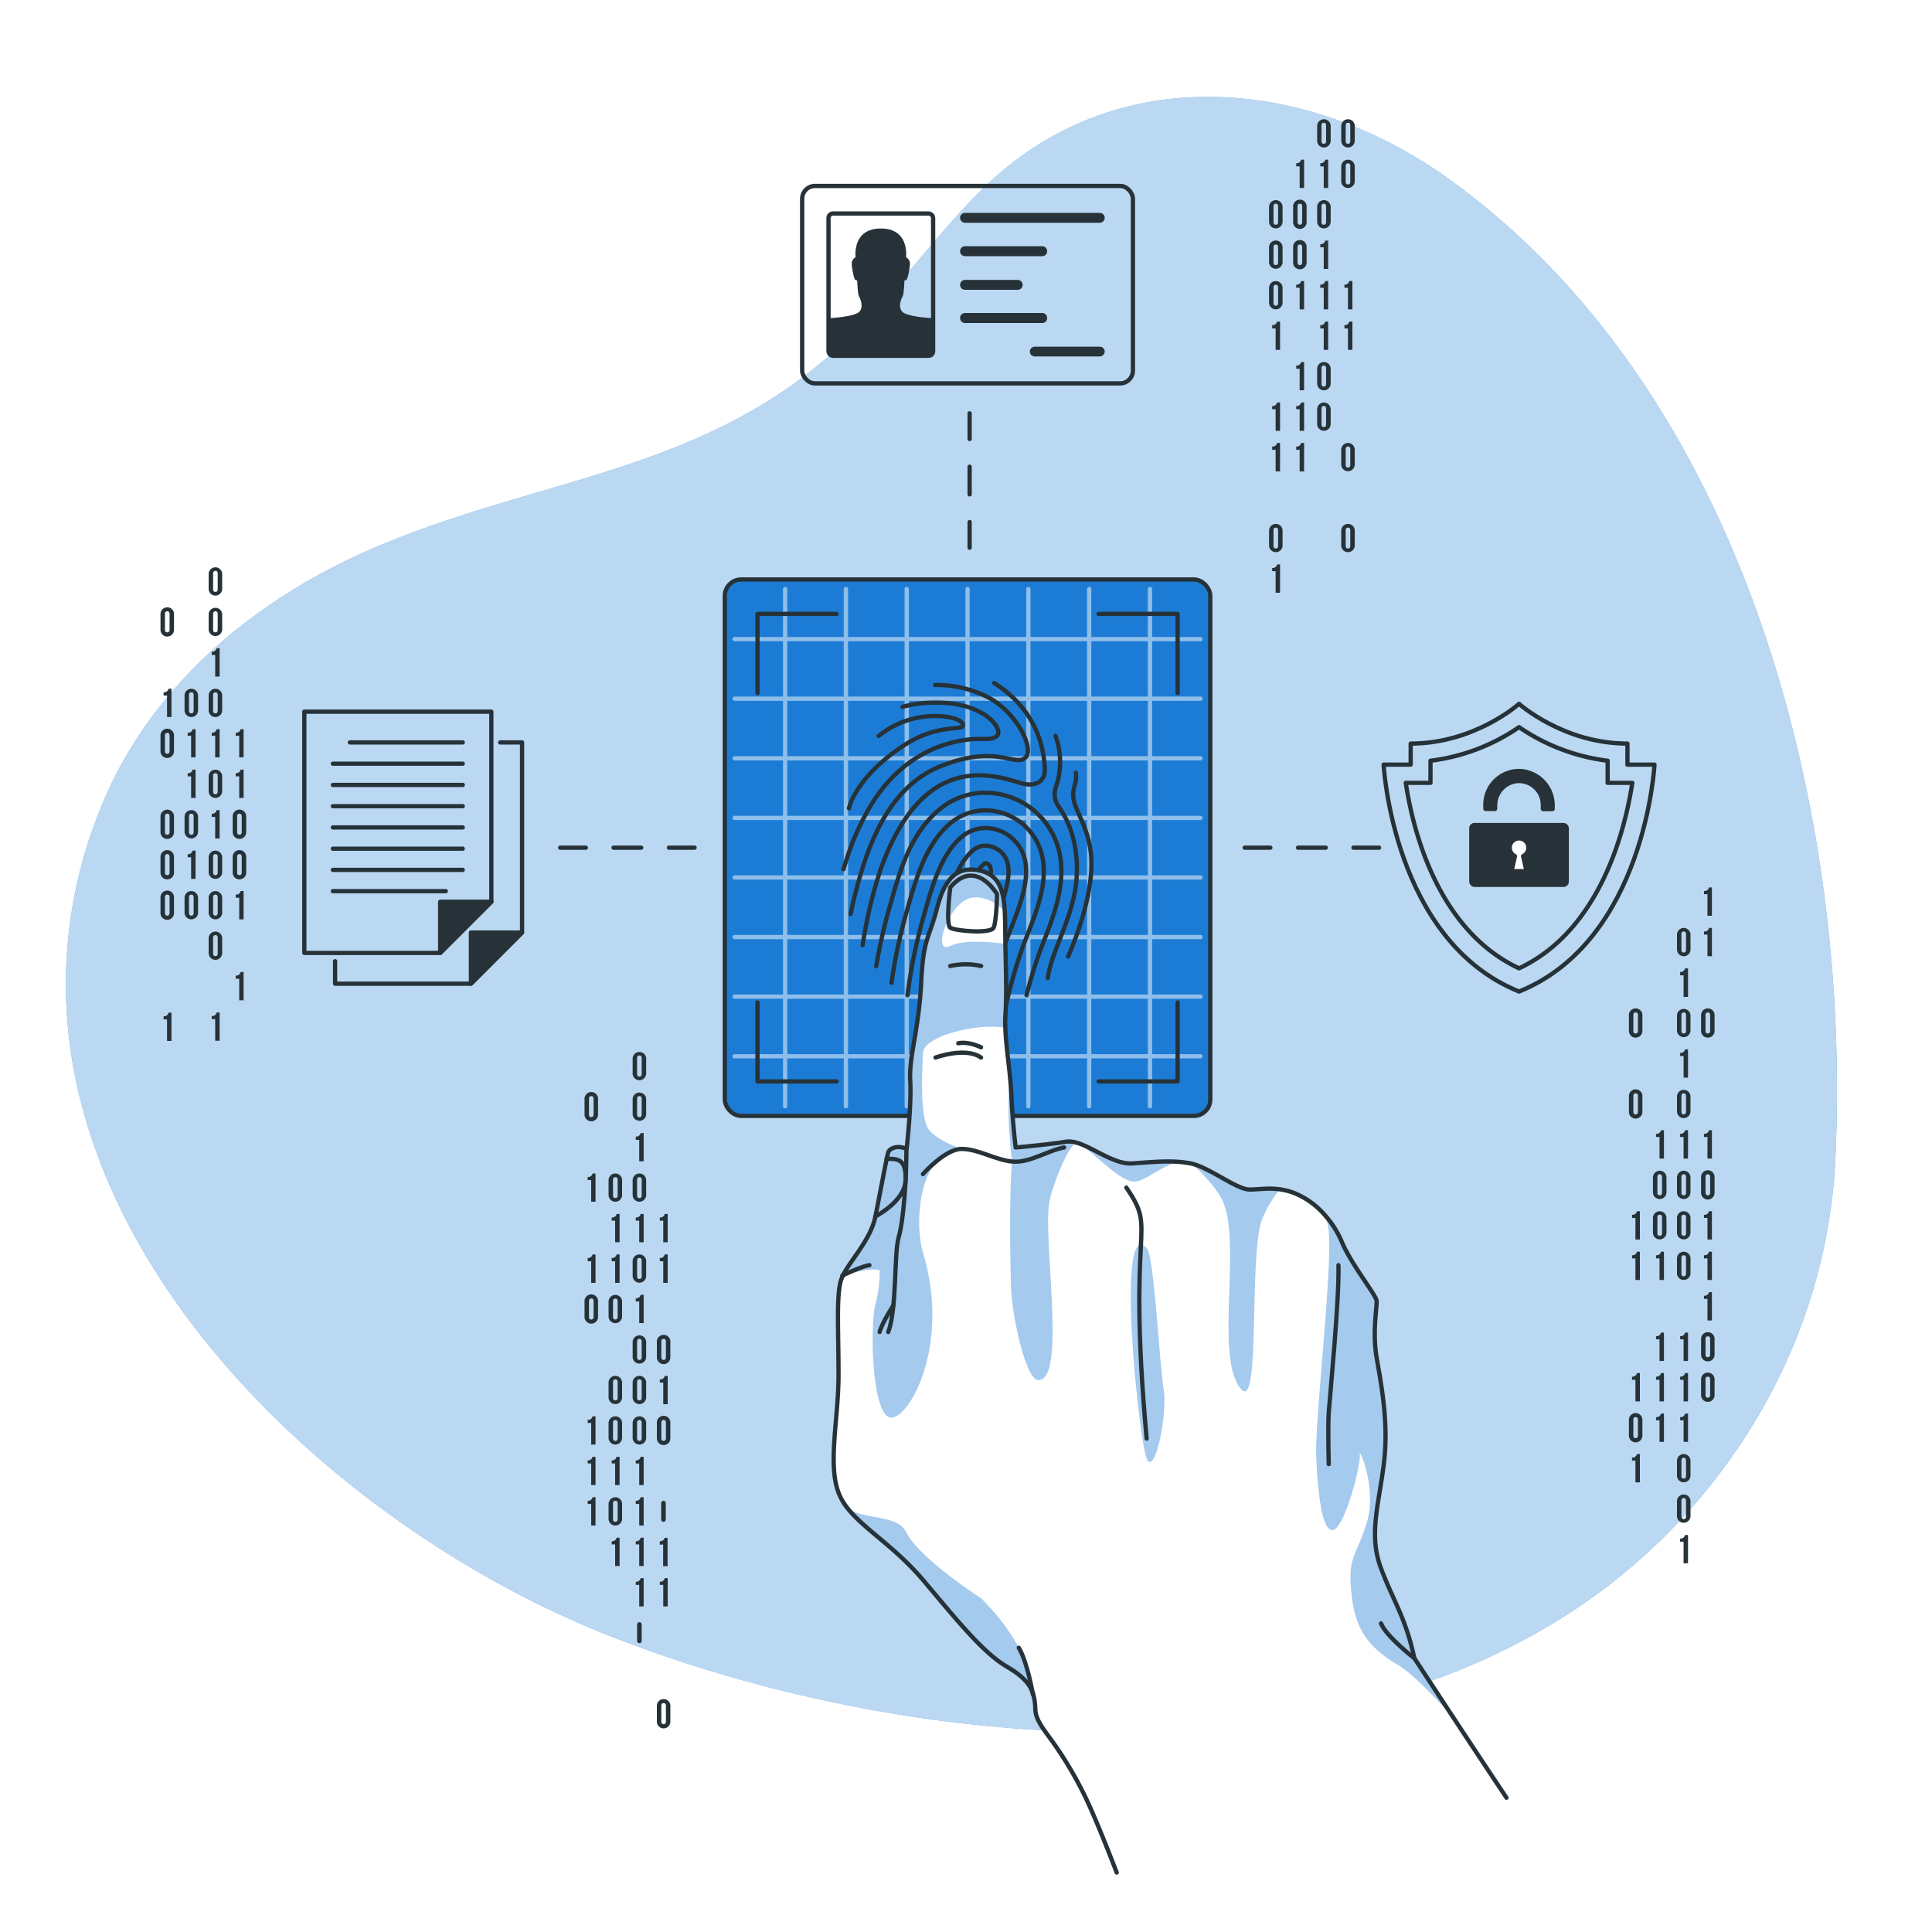    <svg class="animated" id="freepik_stories-fingerprint" xmlns="http://www.w3.org/2000/svg" viewBox="0 0 500 500" version="1.1" xmlns:xlink="http://www.w3.org/1999/xlink" xmlns:svgjs="http://svgjs.com/svgjs"><style>svg#freepik_stories-fingerprint:not(.animated) .animable {opacity: 0;}svg#freepik_stories-fingerprint.animated #freepik--background-simple--inject-43 {animation: 1.5s 1 forwards cubic-bezier(.36,-0.01,.5,1.38) zoomIn;animation-delay: 0s;}svg#freepik_stories-fingerprint.animated #freepik--Graphics--inject-43 {animation: 1.5s 1 forwards cubic-bezier(.36,-0.01,.5,1.38) slideDown,3s Infinite  linear floating;animation-delay: 0s,1.5s;}svg#freepik_stories-fingerprint.animated #freepik--icon-3--inject-43 {animation: 1.5s 1 forwards cubic-bezier(.36,-0.01,.5,1.38) slideRight,3s Infinite  linear floating;animation-delay: 0s,1.5s;}svg#freepik_stories-fingerprint.animated #freepik--icon-2--inject-43 {animation: 1.5s 1 forwards cubic-bezier(.36,-0.01,.5,1.38) slideDown,3s Infinite  linear floating;animation-delay: 0s,1.5s;}svg#freepik_stories-fingerprint.animated #freepik--icon-1--inject-43 {animation: 1.5s 1 forwards cubic-bezier(.36,-0.01,.5,1.38) slideLeft,3s Infinite  linear floating;animation-delay: 0s,1.5s;}svg#freepik_stories-fingerprint.animated #freepik--Fingerprint--inject-43 {animation: 1.5s 1 forwards cubic-bezier(.36,-0.01,.5,1.38) zoomIn;animation-delay: 0s;}svg#freepik_stories-fingerprint.animated #freepik--Hand--inject-43 {animation: 1.5s 1 forwards cubic-bezier(.36,-0.01,.5,1.38) slideUp;animation-delay: 0s;}            @keyframes zoomIn {                0% {                    opacity: 0;                    transform: scale(0.5);                }                100% {                    opacity: 1;                    transform: scale(1);                }            }                    @keyframes slideDown {                0% {                    opacity: 0;                    transform: translateY(-30px);                }                100% {                    opacity: 1;                    transform: translateY(0);                }            }                    @keyframes floating {                0% {                    opacity: 1;                    transform: translateY(0px);                }                50% {                    transform: translateY(-10px);                }                100% {                    opacity: 1;                    transform: translateY(0px);                }            }                    @keyframes slideRight {                0% {                    opacity: 0;                    transform: translateX(30px);                }                100% {                    opacity: 1;                    transform: translateX(0);                }            }                    @keyframes slideLeft {                0% {                    opacity: 0;                    transform: translateX(-30px);                }                100% {                    opacity: 1;                    transform: translateX(0);                }            }                    @keyframes slideUp {                0% {                    opacity: 0;                    transform: translateY(30px);                }                100% {                    opacity: 1;                    transform: inherit;                }            }        </style><g id="freepik--background-simple--inject-43" class="animable" style="transform-origin: 246.234px 248.585px;"><g id="eljpqrnifixqa" class=""><path d="M67.93,167.09s-27.88,72,11.3,144.5S199.11,422.39,263.7,455.14s131.66,16.8,163.53-36.84-11.84-91.93-11.9-168.42,11.45-96.74-30-161.36-143.06-78.93-219.9-31S67.93,167.09,67.93,167.09Z" style="fill: rgb(255, 255, 255); opacity: 0.7; transform-origin: 248.588px 250.609px;" class="animable" id="eli7b3u5x088o"></path></g><path d="M19.78,280.21a120.38,120.38,0,0,1,6.41-71.42C39,177.17,66.46,154.71,97.24,141.6c44.74-19,88.66-19.41,125-56.74,11.21-11.52,20.63-24.71,32.08-36,33.8-33.26,83.26-29.23,120.19-2.85,77,55,104.76,164,100.47,254.06-1.92,40.43-21.22,78.06-51.77,104.58-69.09,60-186.4,49.9-265.76,18.58C98.31,399.9,33.68,345.43,19.78,280.21Z" style="fill: #1C7CD5; transform-origin: 246.234px 236.664px;" id="elil9590k5vva" class="animable"></path><g id="elrlqnqkxc0ed" class=""><path d="M19.78,280.21a120.38,120.38,0,0,1,6.41-71.42C39,177.17,66.46,154.71,97.24,141.6c44.74-19,88.66-19.41,125-56.74,11.21-11.52,20.63-24.71,32.08-36,33.8-33.26,83.26-29.23,120.19-2.85,77,55,104.76,164,100.47,254.06-1.92,40.43-21.22,78.06-51.77,104.58-69.09,60-186.4,49.9-265.76,18.58C98.31,399.9,33.68,345.43,19.78,280.21Z" style="fill: rgb(255, 255, 255); opacity: 0.7; transform-origin: 246.234px 236.664px;" class="animable" id="elp655xephrc"></path></g></g><g id="freepik--Graphics--inject-43" class="animable" style="transform-origin: 242.635px 239.081px;"><line x1="250.94" y1="106.97" x2="250.94" y2="113.61" style="fill: none; stroke: rgb(38, 50, 56); stroke-linecap: round; stroke-linejoin: round; stroke-width: 1.107px; transform-origin: 250.94px 110.29px;" id="elek2ovwibplc" class="animable"></line><line x1="250.94" y1="120.78" x2="250.94" y2="131.53" style="fill: none; stroke: rgb(38, 50, 56); stroke-linecap: round; stroke-linejoin: round; stroke-width: 1.107px; stroke-dasharray: 7.166, 7.166; transform-origin: 250.94px 126.155px;" id="elgtjo3yuepn6" class="animable"></line><line x1="250.94" y1="135.11" x2="250.94" y2="141.75" style="fill: none; stroke: rgb(38, 50, 56); stroke-linecap: round; stroke-linejoin: round; stroke-width: 1.107px; transform-origin: 250.94px 138.43px;" id="eln6sjs5lblgm" class="animable"></line><line x1="356.91" y1="219.38" x2="350.27" y2="219.38" style="fill: none; stroke: rgb(38, 50, 56); stroke-linecap: round; stroke-linejoin: round; stroke-width: 1.107px; transform-origin: 353.59px 219.38px;" id="elrate82t011" class="animable"></line><line x1="343.1" y1="219.38" x2="332.35" y2="219.38" style="fill: none; stroke: rgb(38, 50, 56); stroke-linecap: round; stroke-linejoin: round; stroke-width: 1.107px; stroke-dasharray: 7.165, 7.165; transform-origin: 337.725px 219.38px;" id="el2sk12sladis" class="animable"></line><line x1="328.77" y1="219.38" x2="322.13" y2="219.38" style="fill: none; stroke: rgb(38, 50, 56); stroke-linecap: round; stroke-linejoin: round; stroke-width: 1.107px; transform-origin: 325.45px 219.38px;" id="elofsnipki2i8" class="animable"></line><line x1="179.76" y1="219.38" x2="173.11" y2="219.38" style="fill: none; stroke: rgb(38, 50, 56); stroke-linecap: round; stroke-linejoin: round; stroke-width: 1.107px; transform-origin: 176.435px 219.38px;" id="elo97f05qckle" class="animable"></line><line x1="165.95" y1="219.38" x2="155.2" y2="219.38" style="fill: none; stroke: rgb(38, 50, 56); stroke-linecap: round; stroke-linejoin: round; stroke-width: 1.107px; stroke-dasharray: 7.165, 7.165; transform-origin: 160.575px 219.38px;" id="elhalbcuijji9" class="animable"></line><line x1="151.62" y1="219.38" x2="144.97" y2="219.38" style="fill: none; stroke: rgb(38, 50, 56); stroke-linecap: round; stroke-linejoin: round; stroke-width: 1.107px; transform-origin: 148.295px 219.38px;" id="eltg8uzxhxcz" class="animable"></line><path d="M434,241.9a1.75,1.75,0,1,1,3.5,0v3.82a1.75,1.75,0,1,1-3.5,0Zm1.15,3.89c0,.52.23.72.6.72s.59-.2.59-.72v-4c0-.52-.23-.72-.59-.72s-.6.2-.6.72Z" style="fill: rgb(38, 50, 56); transform-origin: 435.75px 243.81px;" id="elppotxh5p3gh" class="animable"></path><path d="M434.82,251.54a1.14,1.14,0,0,0,1.26-.92h.78V258h-1.15v-5.59h-.89Z" style="fill: rgb(38, 50, 56); transform-origin: 435.84px 254.31px;" id="eliak37n8oxxs" class="animable"></path><path d="M434,262.85a1.75,1.75,0,1,1,3.5,0v3.81a1.75,1.75,0,1,1-3.5,0Zm1.15,3.89c0,.52.23.72.6.72s.59-.2.59-.72v-4c0-.53-.23-.72-.59-.72s-.6.19-.6.72Z" style="fill: rgb(38, 50, 56); transform-origin: 435.75px 264.755px;" id="elzsyvhafdv6h" class="animable"></path><path d="M434.82,272.49a1.14,1.14,0,0,0,1.26-.92h.78v7.32h-1.15V273.3h-.89Z" style="fill: rgb(38, 50, 56); transform-origin: 435.84px 275.23px;" id="elxtu1upjwfxk" class="animable"></path><path d="M434,283.8a1.75,1.75,0,1,1,3.5,0v3.81a1.75,1.75,0,1,1-3.5,0Zm1.15,3.88c0,.53.23.72.6.72s.59-.19.59-.72v-4c0-.52-.23-.72-.59-.72s-.6.2-.6.72Z" style="fill: rgb(38, 50, 56); transform-origin: 435.75px 285.705px;" id="elxornwwzhpw" class="animable"></path><path d="M434.82,293.43a1.14,1.14,0,0,0,1.26-.92h.78v7.33h-1.15v-5.59h-.89Z" style="fill: rgb(38, 50, 56); transform-origin: 435.84px 296.175px;" id="elffugdvnblgj" class="animable"></path><path d="M434,304.74a1.75,1.75,0,1,1,3.5,0v3.82a1.75,1.75,0,1,1-3.5,0Zm1.15,3.89c0,.52.23.72.6.72s.59-.2.59-.72v-4c0-.52-.23-.72-.59-.72s-.6.2-.6.72Z" style="fill: rgb(38, 50, 56); transform-origin: 435.75px 306.65px;" id="elxkrus7nrwkc" class="animable"></path><path d="M434,315.22a1.75,1.75,0,1,1,3.5,0V319a1.75,1.75,0,1,1-3.5,0Zm1.15,3.88c0,.53.23.72.6.72s.59-.19.59-.72v-4c0-.53-.23-.73-.59-.73s-.6.2-.6.73Z" style="fill: rgb(38, 50, 56); transform-origin: 435.75px 317.11px;" id="elielujwh1g0q" class="animable"></path><path d="M434,325.69a1.75,1.75,0,1,1,3.5,0v3.81a1.75,1.75,0,1,1-3.5,0Zm1.15,3.89c0,.52.23.72.6.72s.59-.2.59-.72v-4c0-.52-.23-.72-.59-.72s-.6.2-.6.72Z" style="fill: rgb(38, 50, 56); transform-origin: 435.75px 327.595px;" id="elsvy7g85p6w" class="animable"></path><path d="M434.82,345.8a1.14,1.14,0,0,0,1.26-.92h.78v7.33h-1.15v-5.59h-.89Z" style="fill: rgb(38, 50, 56); transform-origin: 435.84px 348.545px;" id="el8rzz6zqsimk" class="animable"></path><path d="M434.82,356.28a1.13,1.13,0,0,0,1.26-.93h.78v7.33h-1.15v-5.59h-.89Z" style="fill: rgb(38, 50, 56); transform-origin: 435.84px 359.015px;" id="elhmalodzpxvh" class="animable"></path><path d="M434.82,366.75a1.14,1.14,0,0,0,1.26-.92h.78v7.32h-1.15v-5.58h-.89Z" style="fill: rgb(38, 50, 56); transform-origin: 435.84px 369.49px;" id="elrdmat4oawlk" class="animable"></path><path d="M434,378.06a1.75,1.75,0,1,1,3.5,0v3.81a1.75,1.75,0,1,1-3.5,0Zm1.15,3.88c0,.53.23.72.6.72s.59-.19.59-.72V378c0-.53-.23-.73-.59-.73s-.6.2-.6.73Z" style="fill: rgb(38, 50, 56); transform-origin: 435.75px 379.965px;" id="ele6f92lal6bp" class="animable"></path><path d="M434,388.53a1.75,1.75,0,1,1,3.5,0v3.81a1.75,1.75,0,1,1-3.5,0Zm1.15,3.89c0,.52.23.72.6.72s.59-.2.59-.72v-4c0-.52-.23-.72-.59-.72s-.6.2-.6.72Z" style="fill: rgb(38, 50, 56); transform-origin: 435.75px 390.435px;" id="eljzk0ts0guh9" class="animable"></path><path d="M434.82,398.17a1.14,1.14,0,0,0,1.26-.92h.78v7.32h-1.15V399h-.89Z" style="fill: rgb(38, 50, 56); transform-origin: 435.84px 400.91px;" id="elzqub127ep5l" class="animable"></path><path d="M441,230.59a1.15,1.15,0,0,0,1.27-.92h.77V237h-1.15v-5.59H441Z" style="fill: rgb(38, 50, 56); transform-origin: 442.02px 233.335px;" id="el9dloit33p04" class="animable"></path><path d="M441,241.07a1.15,1.15,0,0,0,1.27-.92h.77v7.32h-1.15v-5.59H441Z" style="fill: rgb(38, 50, 56); transform-origin: 442.02px 243.81px;" id="elxvf4iqqxejq" class="animable"></path><path d="M440.24,262.85a1.75,1.75,0,1,1,3.49,0v3.81a1.75,1.75,0,1,1-3.49,0Zm1.15,3.89c0,.52.23.72.59.72s.6-.2.6-.72v-4c0-.53-.23-.72-.6-.72s-.59.19-.59.72Z" style="fill: rgb(38, 50, 56); transform-origin: 441.985px 264.755px;" id="elfl61nb5rvy" class="animable"></path><path d="M441,293.43a1.15,1.15,0,0,0,1.27-.92h.77v7.33h-1.15v-5.59H441Z" style="fill: rgb(38, 50, 56); transform-origin: 442.02px 296.175px;" id="elm6l8ivp6rwo" class="animable"></path><path d="M440.24,304.74a1.75,1.75,0,1,1,3.49,0v3.82a1.75,1.75,0,1,1-3.49,0Zm1.15,3.89c0,.52.23.72.59.72s.6-.2.6-.72v-4c0-.52-.23-.72-.6-.72s-.59.2-.59.72Z" style="fill: rgb(38, 50, 56); transform-origin: 441.985px 306.65px;" id="elu3tpor3mq5e" class="animable"></path><path d="M441,314.38a1.15,1.15,0,0,0,1.27-.92h.77v7.33h-1.15V315.2H441Z" style="fill: rgb(38, 50, 56); transform-origin: 442.02px 317.125px;" id="elahkubh7po4b" class="animable"></path><path d="M441,324.85a1.14,1.14,0,0,0,1.27-.92h.77v7.33h-1.15v-5.59H441Z" style="fill: rgb(38, 50, 56); transform-origin: 442.02px 327.595px;" id="el25wizm6z7z2" class="animable"></path><path d="M441,335.33a1.15,1.15,0,0,0,1.27-.92h.77v7.32h-1.15v-5.59H441Z" style="fill: rgb(38, 50, 56); transform-origin: 442.02px 338.07px;" id="elzuvy2mh5s0p" class="animable"></path><path d="M440.24,346.64a1.75,1.75,0,1,1,3.49,0v3.81a1.75,1.75,0,1,1-3.49,0Zm1.15,3.88c0,.53.23.72.59.72s.6-.19.6-.72v-3.95c0-.53-.23-.73-.6-.73s-.59.2-.59.73Z" style="fill: rgb(38, 50, 56); transform-origin: 441.985px 348.545px;" id="el7ow7wfjafsh" class="animable"></path><path d="M440.24,357.11a1.75,1.75,0,1,1,3.49,0v3.81a1.75,1.75,0,1,1-3.49,0Zm1.15,3.89c0,.52.23.72.59.72s.6-.2.6-.72v-4c0-.52-.23-.72-.6-.72s-.59.2-.59.72Z" style="fill: rgb(38, 50, 56); transform-origin: 441.985px 359.015px;" id="elws7nryjtdnf" class="animable"></path><path d="M428.59,293.43a1.15,1.15,0,0,0,1.27-.92h.77v7.33h-1.15v-5.59h-.89Z" style="fill: rgb(38, 50, 56); transform-origin: 429.61px 296.175px;" id="elyi8mnf5sse" class="animable"></path><path d="M427.78,304.74a1.75,1.75,0,1,1,3.5,0v3.82a1.75,1.75,0,1,1-3.5,0Zm1.15,3.89c0,.52.23.72.6.72s.6-.2.6-.72v-4c0-.52-.23-.72-.6-.72s-.6.2-.6.72Z" style="fill: rgb(38, 50, 56); transform-origin: 429.53px 306.65px;" id="elgep7xbsfes" class="animable"></path><path d="M427.78,315.22a1.75,1.75,0,1,1,3.5,0V319a1.75,1.75,0,1,1-3.5,0Zm1.15,3.88c0,.53.23.72.6.72s.6-.19.6-.72v-4c0-.53-.23-.73-.6-.73s-.6.2-.6.73Z" style="fill: rgb(38, 50, 56); transform-origin: 429.53px 317.11px;" id="elzpnnktrgced" class="animable"></path><path d="M428.59,324.85a1.14,1.14,0,0,0,1.27-.92h.77v7.33h-1.15v-5.59h-.89Z" style="fill: rgb(38, 50, 56); transform-origin: 429.61px 327.595px;" id="el4yjfwrbol5e" class="animable"></path><path d="M428.59,345.8a1.15,1.15,0,0,0,1.27-.92h.77v7.33h-1.15v-5.59h-.89Z" style="fill: rgb(38, 50, 56); transform-origin: 429.61px 348.545px;" id="elv4bleqz5dt" class="animable"></path><path d="M428.59,356.28a1.15,1.15,0,0,0,1.27-.93h.77v7.33h-1.15v-5.59h-.89Z" style="fill: rgb(38, 50, 56); transform-origin: 429.61px 359.015px;" id="el72fr2tcv2bl" class="animable"></path><path d="M428.59,366.75a1.15,1.15,0,0,0,1.27-.92h.77v7.32h-1.15v-5.58h-.89Z" style="fill: rgb(38, 50, 56); transform-origin: 429.61px 369.49px;" id="el0q313zs2egh" class="animable"></path><path d="M421.56,262.85a1.75,1.75,0,1,1,3.49,0v3.81a1.75,1.75,0,1,1-3.49,0Zm1.15,3.89c0,.52.23.72.59.72s.6-.2.6-.72v-4c0-.53-.23-.72-.6-.72s-.59.19-.59.72Z" style="fill: rgb(38, 50, 56); transform-origin: 423.305px 264.755px;" id="elf732rfb1k6b" class="animable"></path><path d="M421.56,283.8a1.75,1.75,0,1,1,3.49,0v3.81a1.75,1.75,0,1,1-3.49,0Zm1.15,3.88c0,.53.23.72.59.72s.6-.19.6-.72v-4c0-.52-.23-.72-.6-.72s-.59.2-.59.72Z" style="fill: rgb(38, 50, 56); transform-origin: 423.305px 285.705px;" id="elzg7566wrq1" class="animable"></path><path d="M422.36,314.38a1.15,1.15,0,0,0,1.27-.92h.77v7.33h-1.15V315.2h-.89Z" style="fill: rgb(38, 50, 56); transform-origin: 423.38px 317.125px;" id="el9xmxjaff4ln" class="animable"></path><path d="M422.36,324.85a1.14,1.14,0,0,0,1.27-.92h.77v7.33h-1.15v-5.59h-.89Z" style="fill: rgb(38, 50, 56); transform-origin: 423.38px 327.595px;" id="elxulo4f9owd" class="animable"></path><path d="M422.36,356.28a1.15,1.15,0,0,0,1.27-.93h.77v7.33h-1.15v-5.59h-.89Z" style="fill: rgb(38, 50, 56); transform-origin: 423.38px 359.015px;" id="elu6ledqdvowr" class="animable"></path><path d="M421.56,367.59a1.75,1.75,0,1,1,3.49,0v3.81a1.75,1.75,0,1,1-3.49,0Zm1.15,3.88c0,.52.23.72.59.72s.6-.2.6-.72v-4c0-.52-.23-.72-.6-.72s-.59.2-.59.72Z" style="fill: rgb(38, 50, 56); transform-origin: 423.305px 369.495px;" id="elri59pcvc7jb" class="animable"></path><path d="M422.36,377.22a1.15,1.15,0,0,0,1.27-.92h.77v7.33h-1.15V378h-.89Z" style="fill: rgb(38, 50, 56); transform-origin: 423.38px 379.965px;" id="el5wz2cxyv7zg" class="animable"></path><path d="M163.73,274a1.75,1.75,0,1,1,3.5,0v3.81a1.75,1.75,0,1,1-3.5,0Zm1.15,3.88c0,.53.23.73.6.73s.59-.2.59-.73v-4c0-.53-.23-.73-.59-.73s-.6.2-.6.73Z" style="fill: rgb(38, 50, 56); transform-origin: 165.48px 275.905px;" id="el72j1f97lc6j" class="animable"></path><path d="M163.73,284.5a1.75,1.75,0,1,1,3.5,0v3.81a1.75,1.75,0,1,1-3.5,0Zm1.15,3.89c0,.52.23.72.6.72s.59-.2.59-.72v-4c0-.52-.23-.72-.59-.72s-.6.2-.6.72Z" style="fill: rgb(38, 50, 56); transform-origin: 165.48px 286.405px;" id="eldkrnqo9x5r" class="animable"></path><path d="M164.54,294.14a1.14,1.14,0,0,0,1.26-.92h.78v7.33h-1.15V295h-.89Z" style="fill: rgb(38, 50, 56); transform-origin: 165.56px 296.885px;" id="elh7dospffts" class="animable"></path><path d="M163.73,305.45a1.75,1.75,0,1,1,3.5,0v3.81a1.75,1.75,0,1,1-3.5,0Zm1.15,3.88c0,.53.23.73.6.73s.59-.2.59-.73v-3.95c0-.53-.23-.73-.59-.73s-.6.2-.6.73Z" style="fill: rgb(38, 50, 56); transform-origin: 165.48px 307.355px;" id="elm1w1yg20nmc" class="animable"></path><path d="M164.54,315.09a1.14,1.14,0,0,0,1.26-.92h.78v7.32h-1.15V315.9h-.89Z" style="fill: rgb(38, 50, 56); transform-origin: 165.56px 317.83px;" id="eljx778h07z3" class="animable"></path><path d="M163.73,326.4a1.75,1.75,0,1,1,3.5,0v3.81a1.75,1.75,0,1,1-3.5,0Zm1.15,3.88c0,.52.23.72.6.72s.59-.2.59-.72v-4c0-.52-.23-.72-.59-.72s-.6.2-.6.72Z" style="fill: rgb(38, 50, 56); transform-origin: 165.48px 328.305px;" id="elvymo3i50epa" class="animable"></path><path d="M164.54,336a1.14,1.14,0,0,0,1.26-.92h.78v7.33h-1.15v-5.59h-.89Z" style="fill: rgb(38, 50, 56); transform-origin: 165.56px 338.745px;" id="elt1a6g0nitsb" class="animable"></path><path d="M163.73,347.34a1.75,1.75,0,1,1,3.5,0v3.81a1.75,1.75,0,1,1-3.5,0Zm1.15,3.89c0,.52.23.72.6.72s.59-.2.59-.72v-4c0-.52-.23-.72-.59-.72s-.6.2-.6.72Z" style="fill: rgb(38, 50, 56); transform-origin: 165.48px 349.245px;" id="el82oc3sfvuq8" class="animable"></path><path d="M163.73,357.82a1.75,1.75,0,1,1,3.5,0v3.81a1.75,1.75,0,1,1-3.5,0Zm1.15,3.88c0,.52.23.72.6.72s.59-.2.59-.72v-4c0-.52-.23-.72-.59-.72s-.6.2-.6.72Z" style="fill: rgb(38, 50, 56); transform-origin: 165.48px 359.725px;" id="elrbn3gi7i0ke" class="animable"></path><path d="M163.73,368.29a1.75,1.75,0,1,1,3.5,0v3.81a1.75,1.75,0,1,1-3.5,0Zm1.15,3.88c0,.53.23.73.6.73s.59-.2.59-.73v-3.95c0-.53-.23-.72-.59-.72s-.6.19-.6.72Z" style="fill: rgb(38, 50, 56); transform-origin: 165.48px 370.195px;" id="elfgh84z5v4sp" class="animable"></path><path d="M164.54,377.93a1.14,1.14,0,0,0,1.26-.92h.78v7.32h-1.15v-5.59h-.89Z" style="fill: rgb(38, 50, 56); transform-origin: 165.56px 380.67px;" id="el0m5iikwgtk79" class="animable"></path><path d="M164.54,388.4a1.14,1.14,0,0,0,1.26-.92h.78v7.33h-1.15v-5.59h-.89Z" style="fill: rgb(38, 50, 56); transform-origin: 165.56px 391.145px;" id="eljhe70okibtm" class="animable"></path><path d="M164.54,398.87a1.14,1.14,0,0,0,1.26-.92h.78v7.33h-1.15v-5.59h-.89Z" style="fill: rgb(38, 50, 56); transform-origin: 165.56px 401.615px;" id="elffxbz2a8b1" class="animable"></path><path d="M164.54,409.35a1.14,1.14,0,0,0,1.26-.92h.78v7.32h-1.15v-5.59h-.89Z" style="fill: rgb(38, 50, 56); transform-origin: 165.56px 412.09px;" id="elo4v23nie8h9" class="animable"></path><path d="M164.88,424.54c0,.53.23.72.6.72s.59-.19.59-.72v-4c0-.52-.23-.72-.59-.72s-.6.2-.6.72Z" style="fill: rgb(38, 50, 56); transform-origin: 165.475px 422.54px;" id="elrilolgjxdnm" class="animable"></path><path d="M170.76,315.09a1.15,1.15,0,0,0,1.27-.92h.77v7.32h-1.15V315.9h-.89Z" style="fill: rgb(38, 50, 56); transform-origin: 171.78px 317.83px;" id="elrjw6tb3pjfl" class="animable"></path><path d="M170.76,325.56a1.15,1.15,0,0,0,1.27-.92h.77V332h-1.15v-5.59h-.89Z" style="fill: rgb(38, 50, 56); transform-origin: 171.78px 328.32px;" id="elzs1krocal4" class="animable"></path><path d="M170,347.34a1.75,1.75,0,1,1,3.49,0v3.81a1.75,1.75,0,1,1-3.49,0Zm1.15,3.89c0,.52.23.72.59.72s.6-.2.6-.72v-4c0-.52-.23-.72-.6-.72s-.59.2-.59.72Z" style="fill: rgb(38, 50, 56); transform-origin: 171.745px 349.245px;" id="elp4ntvqz1iad" class="animable"></path><path d="M170.76,357a1.15,1.15,0,0,0,1.27-.92h.77v7.33h-1.15V357.8h-.89Z" style="fill: rgb(38, 50, 56); transform-origin: 171.78px 359.745px;" id="elguqgbsltb5o" class="animable"></path><path d="M170,368.29a1.75,1.75,0,1,1,3.49,0v3.81a1.75,1.75,0,1,1-3.49,0Zm1.15,3.88c0,.53.23.73.59.73s.6-.2.6-.73v-3.95c0-.53-.23-.72-.6-.72s-.59.19-.59.72Z" style="fill: rgb(38, 50, 56); transform-origin: 171.745px 370.195px;" id="el00fwst8kkm2z" class="animable"></path><path d="M171.11,393.12c0,.52.23.72.59.72s.6-.2.6-.72v-4c0-.52-.23-.72-.6-.72s-.59.2-.59.72Z" style="fill: rgb(38, 50, 56); transform-origin: 171.705px 391.12px;" id="elr32rn2gxn2n" class="animable"></path><path d="M170.76,398.87A1.15,1.15,0,0,0,172,398h.77v7.33h-1.15v-5.59h-.89Z" style="fill: rgb(38, 50, 56); transform-origin: 171.75px 401.665px;" id="el7fxo8mlld43" class="animable"></path><path d="M170.76,409.35a1.15,1.15,0,0,0,1.27-.92h.77v7.32h-1.15v-5.59h-.89Z" style="fill: rgb(38, 50, 56); transform-origin: 171.78px 412.09px;" id="elfnnw1lezmgg" class="animable"></path><path d="M170,441.6a1.75,1.75,0,1,1,3.49,0v3.82a1.75,1.75,0,1,1-3.49,0Zm1.15,3.89c0,.52.23.72.59.72s.6-.2.6-.72v-4c0-.52-.23-.72-.6-.72s-.59.2-.59.72Z" style="fill: rgb(38, 50, 56); transform-origin: 171.745px 443.51px;" id="el5p6rmadq92u" class="animable"></path><path d="M157.5,305.45a1.75,1.75,0,1,1,3.5,0v3.81a1.75,1.75,0,1,1-3.5,0Zm1.15,3.88c0,.53.23.73.6.73s.6-.2.6-.73v-3.95c0-.53-.23-.73-.6-.73s-.6.2-.6.73Z" style="fill: rgb(38, 50, 56); transform-origin: 159.25px 307.355px;" id="elwm77vy0gi3" class="animable"></path><path d="M158.31,315.09a1.15,1.15,0,0,0,1.27-.92h.77v7.32H159.2V315.9h-.89Z" style="fill: rgb(38, 50, 56); transform-origin: 159.33px 317.83px;" id="elmvqxzcz2fms" class="animable"></path><path d="M158.31,325.56a1.15,1.15,0,0,0,1.27-.92h.77V332H159.2v-5.59h-.89Z" style="fill: rgb(38, 50, 56); transform-origin: 159.33px 328.32px;" id="elpuducx74ldq" class="animable"></path><path d="M157.5,336.87a1.75,1.75,0,1,1,3.5,0v3.81a1.75,1.75,0,1,1-3.5,0Zm1.15,3.88c0,.53.23.73.6.73s.6-.2.6-.73V336.8c0-.53-.23-.73-.6-.73s-.6.2-.6.73Z" style="fill: rgb(38, 50, 56); transform-origin: 159.25px 338.775px;" id="elvgw4xtzj8kr" class="animable"></path><path d="M157.5,357.82a1.75,1.75,0,1,1,3.5,0v3.81a1.75,1.75,0,1,1-3.5,0Zm1.15,3.88c0,.52.23.72.6.72s.6-.2.6-.72v-4c0-.52-.23-.72-.6-.72s-.6.2-.6.72Z" style="fill: rgb(38, 50, 56); transform-origin: 159.25px 359.725px;" id="el8tstelvj9oa" class="animable"></path><path d="M157.5,368.29a1.75,1.75,0,1,1,3.5,0v3.81a1.75,1.75,0,1,1-3.5,0Zm1.15,3.88c0,.53.23.73.6.73s.6-.2.6-.73v-3.95c0-.53-.23-.72-.6-.72s-.6.19-.6.72Z" style="fill: rgb(38, 50, 56); transform-origin: 159.25px 370.195px;" id="eldeawce6ceim" class="animable"></path><path d="M158.31,377.93a1.15,1.15,0,0,0,1.27-.92h.77v7.32H159.2v-5.59h-.89Z" style="fill: rgb(38, 50, 56); transform-origin: 159.33px 380.67px;" id="elimr8udsj3wq" class="animable"></path><path d="M157.5,389.24a1.75,1.75,0,1,1,3.5,0v3.81a1.75,1.75,0,1,1-3.5,0Zm1.15,3.88c0,.52.23.72.6.72s.6-.2.6-.72v-4c0-.52-.23-.72-.6-.72s-.6.2-.6.72Z" style="fill: rgb(38, 50, 56); transform-origin: 159.25px 391.145px;" id="el3526totj0k4" class="animable"></path><path d="M158.31,398.87a1.15,1.15,0,0,0,1.27-.92h.77v7.33H159.2v-5.59h-.89Z" style="fill: rgb(38, 50, 56); transform-origin: 159.33px 401.615px;" id="els994maqvtsj" class="animable"></path><path d="M151.28,284.5a1.75,1.75,0,1,1,3.49,0v3.81a1.75,1.75,0,1,1-3.49,0Zm1.15,3.89c0,.52.23.72.59.72s.6-.2.6-.72v-4c0-.52-.23-.72-.6-.72s-.59.2-.59.72Z" style="fill: rgb(38, 50, 56); transform-origin: 153.025px 286.405px;" id="elq14gi21337a" class="animable"></path><path d="M152.08,304.61a1.15,1.15,0,0,0,1.27-.92h.77V311H153v-5.59h-.89Z" style="fill: rgb(38, 50, 56); transform-origin: 153.1px 307.345px;" id="elwa420bntiri" class="animable"></path><path d="M152.08,325.56a1.15,1.15,0,0,0,1.27-.92h.77V332H153v-5.59h-.89Z" style="fill: rgb(38, 50, 56); transform-origin: 153.1px 328.32px;" id="ela1tbhv40ed" class="animable"></path><path d="M151.28,336.87a1.75,1.75,0,1,1,3.49,0v3.81a1.75,1.75,0,1,1-3.49,0Zm1.15,3.89c0,.52.23.72.59.72s.6-.2.6-.72v-4c0-.53-.23-.72-.6-.72s-.59.19-.59.72Z" style="fill: rgb(38, 50, 56); transform-origin: 153.025px 338.775px;" id="el5npj2qcx03f" class="animable"></path><path d="M152.08,367.45a1.15,1.15,0,0,0,1.27-.92h.77v7.33H153v-5.59h-.89Z" style="fill: rgb(38, 50, 56); transform-origin: 153.1px 370.195px;" id="el94xvuyn08y" class="animable"></path><path d="M152.08,377.93a1.15,1.15,0,0,0,1.27-.92h.77v7.32H153v-5.59h-.89Z" style="fill: rgb(38, 50, 56); transform-origin: 153.1px 380.67px;" id="elv4o2gdl89re" class="animable"></path><path d="M152.08,388.4a1.15,1.15,0,0,0,1.27-.92h.77v7.33H153v-5.59h-.89Z" style="fill: rgb(38, 50, 56); transform-origin: 153.1px 391.145px;" id="elnkxvyt9q0ll" class="animable"></path><path d="M347.11,32.61a1.75,1.75,0,1,1,3.5,0v3.81a1.75,1.75,0,1,1-3.5,0Zm1.15,3.88c0,.52.23.72.6.72s.59-.2.59-.72v-4c0-.52-.23-.72-.59-.72s-.6.2-.6.72Z" style="fill: rgb(38, 50, 56); transform-origin: 348.86px 34.515px;" id="elbx10cwup967" class="animable"></path><path d="M347.11,43.08a1.75,1.75,0,1,1,3.5,0v3.81a1.75,1.75,0,1,1-3.5,0ZM348.26,47c0,.53.23.73.6.73s.59-.2.59-.73V43c0-.53-.23-.73-.59-.73s-.6.2-.6.73Z" style="fill: rgb(38, 50, 56); transform-origin: 348.86px 44.985px;" id="elehbsyg7723l" class="animable"></path><path d="M347.92,73.66a1.14,1.14,0,0,0,1.26-.92H350v7.33h-1.15V74.48h-.89Z" style="fill: rgb(38, 50, 56); transform-origin: 348.96px 76.405px;" id="elj6dca2h2dun" class="animable"></path><path d="M347.92,84.14a1.14,1.14,0,0,0,1.26-.92H350v7.32h-1.15V85h-.89Z" style="fill: rgb(38, 50, 56); transform-origin: 348.96px 86.88px;" id="el61nkazlmmz" class="animable"></path><path d="M347.11,116.39a1.75,1.75,0,1,1,3.5,0v3.81a1.75,1.75,0,1,1-3.5,0Zm1.15,3.89c0,.52.23.72.6.72s.59-.2.59-.72v-4c0-.52-.23-.72-.59-.72s-.6.2-.6.72Z" style="fill: rgb(38, 50, 56); transform-origin: 348.86px 118.295px;" id="el5nj1eu761ol" class="animable"></path><path d="M347.11,137.34a1.75,1.75,0,1,1,3.5,0v3.81a1.75,1.75,0,1,1-3.5,0Zm1.15,3.88c0,.53.23.73.6.73s.59-.2.59-.73v-3.95c0-.53-.23-.72-.59-.72s-.6.19-.6.72Z" style="fill: rgb(38, 50, 56); transform-origin: 348.86px 139.245px;" id="eludf51tdhhs" class="animable"></path><path d="M328.43,53.55a1.75,1.75,0,1,1,3.5,0v3.81a1.75,1.75,0,1,1-3.5,0Zm1.15,3.89c0,.52.23.72.6.72s.59-.2.59-.72v-4c0-.52-.23-.72-.59-.72s-.6.2-.6.72Z" style="fill: rgb(38, 50, 56); transform-origin: 330.18px 55.455px;" id="el5q3n8d7054u" class="animable"></path><path d="M328.43,64a1.75,1.75,0,1,1,3.5,0v3.81a1.75,1.75,0,1,1-3.5,0Zm1.15,3.88c0,.52.23.72.6.72s.59-.2.59-.72V64c0-.52-.23-.72-.59-.72s-.6.2-.6.72Z" style="fill: rgb(38, 50, 56); transform-origin: 330.18px 65.905px;" id="eltlekd8akz3" class="animable"></path><path d="M328.43,74.5a1.75,1.75,0,1,1,3.5,0v3.81a1.75,1.75,0,1,1-3.5,0Zm1.15,3.88c0,.53.23.73.6.73s.59-.2.59-.73V74.43c0-.53-.23-.73-.59-.73s-.6.2-.6.73Z" style="fill: rgb(38, 50, 56); transform-origin: 330.18px 76.405px;" id="el0xonu2wvcy7i" class="animable"></path><path d="M329.24,84.14a1.14,1.14,0,0,0,1.26-.92h.78v7.32h-1.15V85h-.89Z" style="fill: rgb(38, 50, 56); transform-origin: 330.26px 86.88px;" id="eld3kc09o06rh" class="animable"></path><path d="M329.24,105.08a1.14,1.14,0,0,0,1.26-.92h.78v7.33h-1.15V105.9h-.89Z" style="fill: rgb(38, 50, 56); transform-origin: 330.26px 107.825px;" id="el6fyyyza0cx" class="animable"></path><path d="M329.24,115.56a1.14,1.14,0,0,0,1.26-.92h.78V122h-1.15v-5.59h-.89Z" style="fill: rgb(38, 50, 56); transform-origin: 330.26px 118.32px;" id="el459rvogcac9" class="animable"></path><path d="M328.43,137.34a1.75,1.75,0,1,1,3.5,0v3.81a1.75,1.75,0,1,1-3.5,0Zm1.15,3.88c0,.53.23.73.6.73s.59-.2.59-.73v-3.95c0-.53-.23-.72-.59-.72s-.6.19-.6.72Z" style="fill: rgb(38, 50, 56); transform-origin: 330.18px 139.245px;" id="el6z6orl5ifey" class="animable"></path><path d="M329.24,147a1.14,1.14,0,0,0,1.26-.92h.78v7.32h-1.15v-5.59h-.89Z" style="fill: rgb(38, 50, 56); transform-origin: 330.26px 149.74px;" id="eldg0le2l5vua" class="animable"></path><path d="M340.88,32.61a1.75,1.75,0,1,1,3.5,0v3.81a1.75,1.75,0,1,1-3.5,0ZM342,36.49c0,.52.23.72.59.72s.6-.2.6-.72v-4c0-.52-.23-.72-.6-.72s-.59.2-.59.72Z" style="fill: rgb(38, 50, 56); transform-origin: 342.63px 34.515px;" id="elmwqy49jpzz" class="animable"></path><path d="M341.69,42.24a1.15,1.15,0,0,0,1.27-.92h.77v7.33h-1.15V43.06h-.89Z" style="fill: rgb(38, 50, 56); transform-origin: 342.71px 44.985px;" id="el2xcirt61hru" class="animable"></path><path d="M340.88,53.55a1.75,1.75,0,1,1,3.5,0v3.81a1.75,1.75,0,1,1-3.5,0ZM342,57.44c0,.52.23.72.59.72s.6-.2.6-.72v-4c0-.52-.23-.72-.6-.72s-.59.2-.59.72Z" style="fill: rgb(38, 50, 56); transform-origin: 342.63px 55.455px;" id="eluaz4zj51ybe" class="animable"></path><path d="M341.69,63.19a1.15,1.15,0,0,0,1.27-.92h.77V69.6h-1.15V64h-.89Z" style="fill: rgb(38, 50, 56); transform-origin: 342.71px 65.935px;" id="elygu8evktf8p" class="animable"></path><path d="M341.69,73.66a1.15,1.15,0,0,0,1.27-.92h.77v7.33h-1.15V74.48h-.89Z" style="fill: rgb(38, 50, 56); transform-origin: 342.71px 76.405px;" id="el5tg4rk1h42w" class="animable"></path><path d="M341.69,84.14a1.15,1.15,0,0,0,1.27-.92h.77v7.32h-1.15V85h-.89Z" style="fill: rgb(38, 50, 56); transform-origin: 342.71px 86.88px;" id="eloucns8ipp2" class="animable"></path><path d="M340.88,95.45a1.75,1.75,0,1,1,3.5,0v3.81a1.75,1.75,0,1,1-3.5,0ZM342,99.33c0,.52.23.72.59.72s.6-.2.6-.72v-4c0-.52-.23-.72-.6-.72s-.59.2-.59.72Z" style="fill: rgb(38, 50, 56); transform-origin: 342.63px 97.355px;" id="eltb55e1ifxz" class="animable"></path><path d="M340.88,105.92a1.75,1.75,0,1,1,3.5,0v3.81a1.75,1.75,0,1,1-3.5,0ZM342,109.8c0,.53.23.73.59.73s.6-.2.6-.73v-4c0-.53-.23-.72-.6-.72s-.59.19-.59.72Z" style="fill: rgb(38, 50, 56); transform-origin: 342.63px 107.825px;" id="el15iid4bgczji" class="animable"></path><path d="M335.46,42.24a1.15,1.15,0,0,0,1.27-.92h.77v7.33h-1.15V43.06h-.89Z" style="fill: rgb(38, 50, 56); transform-origin: 336.48px 44.985px;" id="elo7j1tvmeby" class="animable"></path><path d="M334.66,53.55a1.75,1.75,0,1,1,3.49,0v3.81a1.75,1.75,0,1,1-3.49,0Zm1.15,3.89c0,.52.23.72.59.72s.6-.2.6-.72v-4c0-.52-.23-.72-.6-.72s-.59.2-.59.72Z" style="fill: rgb(38, 50, 56); transform-origin: 336.405px 55.455px;" id="elwgtjr13vd5" class="animable"></path><path d="M334.66,64a1.75,1.75,0,1,1,3.49,0v3.81a1.75,1.75,0,1,1-3.49,0Zm1.15,3.88c0,.52.23.72.59.72s.6-.2.6-.72V64c0-.52-.23-.72-.6-.72s-.59.2-.59.72Z" style="fill: rgb(38, 50, 56); transform-origin: 336.405px 65.905px;" id="el81270otm61" class="animable"></path><path d="M335.46,73.66a1.15,1.15,0,0,0,1.27-.92h.77v7.33h-1.15V74.48h-.89Z" style="fill: rgb(38, 50, 56); transform-origin: 336.48px 76.405px;" id="elwa5rt3p9mg" class="animable"></path><path d="M335.46,94.61a1.15,1.15,0,0,0,1.27-.92h.77V101h-1.15V95.43h-.89Z" style="fill: rgb(38, 50, 56); transform-origin: 336.48px 97.345px;" id="el9ba6m6za35n" class="animable"></path><path d="M335.46,105.08a1.15,1.15,0,0,0,1.27-.92h.77v7.33h-1.15V105.9h-.89Z" style="fill: rgb(38, 50, 56); transform-origin: 336.48px 107.825px;" id="elmyg3g0fjqo" class="animable"></path><path d="M335.46,115.56a1.15,1.15,0,0,0,1.27-.92h.77V122h-1.15v-5.59h-.89Z" style="fill: rgb(38, 50, 56); transform-origin: 336.48px 118.32px;" id="eldpa9jrudw4" class="animable"></path><path d="M54,148.57a1.75,1.75,0,1,1,3.5,0v3.82a1.75,1.75,0,1,1-3.5,0Zm1.15,3.89c0,.52.23.72.6.72s.59-.2.59-.72v-4c0-.52-.23-.72-.59-.72s-.6.2-.6.72Z" style="fill: rgb(38, 50, 56); transform-origin: 55.75px 150.48px;" id="elaq8powq57y8" class="animable"></path><path d="M54,159.05a1.75,1.75,0,1,1,3.5,0v3.81a1.75,1.75,0,1,1-3.5,0Zm1.15,3.88c0,.53.23.72.6.72s.59-.19.59-.72v-4c0-.52-.23-.72-.59-.72s-.6.2-.6.72Z" style="fill: rgb(38, 50, 56); transform-origin: 55.75px 160.955px;" id="elr8fwxal5fs8" class="animable"></path><path d="M54.8,168.68a1.14,1.14,0,0,0,1.26-.92h.78v7.33H55.69V169.5H54.8Z" style="fill: rgb(38, 50, 56); transform-origin: 55.82px 171.425px;" id="elc9iocnkm2zi" class="animable"></path><path d="M54,180a1.75,1.75,0,1,1,3.5,0v3.82a1.75,1.75,0,1,1-3.5,0Zm1.15,3.89c0,.52.23.72.6.72s.59-.2.59-.72v-4c0-.52-.23-.72-.59-.72s-.6.2-.6.72Z" style="fill: rgb(38, 50, 56); transform-origin: 55.75px 181.91px;" id="el9jurselbg94" class="animable"></path><path d="M54.8,189.63a1.14,1.14,0,0,0,1.26-.92h.78V196H55.69v-5.59H54.8Z" style="fill: rgb(38, 50, 56); transform-origin: 55.82px 192.355px;" id="eltz7n9lyebi" class="animable"></path><path d="M54,200.94a1.75,1.75,0,1,1,3.5,0v3.81a1.75,1.75,0,1,1-3.5,0Zm1.15,3.89c0,.52.23.72.6.72s.59-.2.59-.72v-4c0-.53-.23-.72-.59-.72s-.6.19-.6.72Z" style="fill: rgb(38, 50, 56); transform-origin: 55.75px 202.845px;" id="el3rllpx001u2" class="animable"></path><path d="M54.8,210.58a1.14,1.14,0,0,0,1.26-.92h.78V217H55.69v-5.59H54.8Z" style="fill: rgb(38, 50, 56); transform-origin: 55.82px 213.33px;" id="elwhisu788y6" class="animable"></path><path d="M54,221.89a1.75,1.75,0,1,1,3.5,0v3.81a1.75,1.75,0,1,1-3.5,0Zm1.15,3.88c0,.53.23.72.6.72s.59-.19.59-.72v-4c0-.52-.23-.72-.59-.72s-.6.2-.6.72Z" style="fill: rgb(38, 50, 56); transform-origin: 55.75px 223.795px;" id="elxy8nclvivog" class="animable"></path><path d="M54,232.36a1.75,1.75,0,1,1,3.5,0v3.81a1.75,1.75,0,1,1-3.5,0Zm1.15,3.89c0,.52.23.72.6.72s.59-.2.59-.72v-4c0-.52-.23-.72-.59-.72s-.6.2-.6.72Z" style="fill: rgb(38, 50, 56); transform-origin: 55.75px 234.265px;" id="elohi39eqeodc" class="animable"></path><path d="M54,242.84a1.75,1.75,0,1,1,3.5,0v3.81a1.75,1.75,0,1,1-3.5,0Zm1.15,3.88c0,.52.23.72.6.72s.59-.2.59-.72v-4c0-.52-.23-.72-.59-.72s-.6.2-.6.72Z" style="fill: rgb(38, 50, 56); transform-origin: 55.75px 244.745px;" id="el3kdbhvxswnk" class="animable"></path><path d="M54.8,262.94a1.13,1.13,0,0,0,1.26-.92h.78v7.33H55.69v-5.59H54.8Z" style="fill: rgb(38, 50, 56); transform-origin: 55.82px 265.685px;" id="elht3io2dn0nv" class="animable"></path><path d="M61,189.63a1.15,1.15,0,0,0,1.27-.92h.77V196H61.91v-5.59H61Z" style="fill: rgb(38, 50, 56); transform-origin: 62.02px 192.355px;" id="elzce27ml7saq" class="animable"></path><path d="M61,200.1a1.15,1.15,0,0,0,1.27-.92h.77v7.33H61.91v-5.59H61Z" style="fill: rgb(38, 50, 56); transform-origin: 62.02px 202.845px;" id="elim6l0ygxxq" class="animable"></path><path d="M60.22,211.41a1.75,1.75,0,1,1,3.49,0v3.82a1.75,1.75,0,1,1-3.49,0Zm1.15,3.89c0,.52.23.72.59.72s.6-.2.6-.72v-4c0-.52-.23-.72-.6-.72s-.59.2-.59.72Z" style="fill: rgb(38, 50, 56); transform-origin: 61.965px 213.32px;" id="el4ep0uefig7l" class="animable"></path><path d="M60.22,221.89a1.75,1.75,0,1,1,3.49,0v3.81a1.75,1.75,0,1,1-3.49,0Zm1.15,3.88c0,.53.23.72.59.72s.6-.19.6-.72v-4c0-.52-.23-.72-.6-.72s-.59.2-.59.72Z" style="fill: rgb(38, 50, 56); transform-origin: 61.965px 223.795px;" id="el7yw8hoc8q4s" class="animable"></path><path d="M61,231.52a1.14,1.14,0,0,0,1.27-.92h.77v7.33H61.91v-5.59H61Z" style="fill: rgb(38, 50, 56); transform-origin: 62.02px 234.265px;" id="el1gss0i5t0zn" class="animable"></path><path d="M61,252.47a1.15,1.15,0,0,0,1.27-.92h.77v7.33H61.91v-5.59H61Z" style="fill: rgb(38, 50, 56); transform-origin: 62.02px 255.215px;" id="elwdye9y0nlij" class="animable"></path><path d="M47.76,180a1.75,1.75,0,1,1,3.5,0v3.82a1.75,1.75,0,1,1-3.5,0Zm1.16,3.89c0,.52.23.72.59.72s.6-.2.6-.72v-4c0-.52-.23-.72-.6-.72s-.59.2-.59.72Z" style="fill: rgb(38, 50, 56); transform-origin: 49.51px 181.91px;" id="el2z77hpvkqaf" class="animable"></path><path d="M48.57,189.63a1.15,1.15,0,0,0,1.27-.92h.77V196H49.46v-5.59h-.89Z" style="fill: rgb(38, 50, 56); transform-origin: 49.59px 192.355px;" id="el8697vobnajs" class="animable"></path><path d="M48.57,200.1a1.15,1.15,0,0,0,1.27-.92h.77v7.33H49.46v-5.59h-.89Z" style="fill: rgb(38, 50, 56); transform-origin: 49.59px 202.845px;" id="ellqah1eb5q0j" class="animable"></path><path d="M47.76,211.41a1.75,1.75,0,1,1,3.5,0v3.82a1.75,1.75,0,1,1-3.5,0Zm1.16,3.89c0,.52.23.72.59.72s.6-.2.6-.72v-4c0-.52-.23-.72-.6-.72s-.59.2-.59.72Z" style="fill: rgb(38, 50, 56); transform-origin: 49.51px 213.32px;" id="el48n9ocs7x39" class="animable"></path><path d="M48.57,221.05a1.15,1.15,0,0,0,1.27-.92h.77v7.33H49.46v-5.59h-.89Z" style="fill: rgb(38, 50, 56); transform-origin: 49.59px 223.795px;" id="el4rxmnengjb" class="animable"></path><path d="M47.76,232.36a1.75,1.75,0,1,1,3.5,0v3.81a1.75,1.75,0,1,1-3.5,0Zm1.16,3.89c0,.52.23.72.59.72s.6-.2.6-.72v-4c0-.52-.23-.72-.6-.72s-.59.2-.59.72Z" style="fill: rgb(38, 50, 56); transform-origin: 49.51px 234.265px;" id="eltsj9qmnfo3c" class="animable"></path><path d="M41.54,159.05a1.75,1.75,0,1,1,3.49,0v3.81a1.75,1.75,0,1,1-3.49,0Zm1.15,3.88c0,.53.23.72.59.72s.6-.19.6-.72v-4c0-.53-.23-.73-.6-.73s-.59.2-.59.73Z" style="fill: rgb(38, 50, 56); transform-origin: 43.285px 160.955px;" id="el0ir6eis2z5z9" class="animable"></path><path d="M42.34,179.16a1.15,1.15,0,0,0,1.27-.92h.77v7.32H43.23V180h-.89Z" style="fill: rgb(38, 50, 56); transform-origin: 43.36px 181.9px;" id="el4s6j9sk5xor" class="animable"></path><path d="M41.54,190.47a1.75,1.75,0,1,1,3.49,0v3.81a1.75,1.75,0,1,1-3.49,0Zm1.15,3.88c0,.53.23.72.59.72s.6-.19.6-.72V190.4c0-.53-.23-.73-.6-.73s-.59.2-.59.73Z" style="fill: rgb(38, 50, 56); transform-origin: 43.285px 192.375px;" id="eloom380rt5gd" class="animable"></path><path d="M41.54,211.42a1.75,1.75,0,1,1,3.49,0v3.81a1.75,1.75,0,1,1-3.49,0Zm1.15,3.88c0,.52.23.72.59.72s.6-.2.6-.72v-4c0-.52-.23-.72-.6-.72s-.59.2-.59.72Z" style="fill: rgb(38, 50, 56); transform-origin: 43.285px 213.325px;" id="elkozg6taxozs" class="animable"></path><path d="M41.54,221.89a1.75,1.75,0,1,1,3.49,0v3.81a1.75,1.75,0,1,1-3.49,0Zm1.15,3.88c0,.53.23.73.59.73s.6-.2.6-.73v-4c0-.53-.23-.73-.6-.73s-.59.2-.59.73Z" style="fill: rgb(38, 50, 56); transform-origin: 43.285px 223.795px;" id="el64oildmfxpi" class="animable"></path><path d="M41.54,232.36a1.75,1.75,0,1,1,3.49,0v3.81a1.75,1.75,0,1,1-3.49,0Zm1.15,3.89c0,.52.23.72.59.72s.6-.2.6-.72v-4c0-.52-.23-.72-.6-.72s-.59.2-.59.72Z" style="fill: rgb(38, 50, 56); transform-origin: 43.285px 234.265px;" id="elzqcdc8wqhc" class="animable"></path><path d="M42.34,263a1.15,1.15,0,0,0,1.27-.93h.77v7.33H43.23v-5.59h-.89Z" style="fill: rgb(38, 50, 56); transform-origin: 43.36px 265.735px;" id="ellbu6mfcdgpq" class="animable"></path></g><g id="freepik--icon-3--inject-43" class="animable" style="transform-origin: 393.13px 219.38px;"><path d="M393.13,256.61c-32.68-13.23-35.05-58.73-35.05-58.73h7v-5.44c16.59,0,28.05-10.29,28.05-10.29h0s11.46,10.29,28.05,10.29v5.44h7s-2.38,45.5-35.05,58.73Z" style="fill: none; stroke: rgb(38, 50, 56); stroke-linecap: round; stroke-linejoin: round; stroke-width: 1.107px; transform-origin: 393.13px 219.38px;" id="elx2f0d9at7d9" class="animable"></path><path d="M393.13,250.6c-21.41-10-27.61-36.56-29.32-48h6.4v-5.72a51.58,51.58,0,0,0,22.92-8.7,51.63,51.63,0,0,0,22.93,8.7v5.72h6.38C420.71,214,414.47,240.6,393.13,250.6Z" style="fill: none; stroke: rgb(38, 50, 56); stroke-linecap: round; stroke-linejoin: round; stroke-width: 1.107px; transform-origin: 393.125px 219.39px;" id="elmw59ngny5h" class="animable"></path><rect x="380.23" y="212.97" width="25.79" height="16.57" rx="1.35" style="fill: rgb(38, 50, 56); transform-origin: 393.125px 221.255px;" id="elvu86en7jlf" class="animable"></rect><path d="M393.59,199a9.28,9.28,0,0,0-9.73,9.26v1a.65.65,0,0,0,.65.65h2.34a.65.65,0,0,0,.65-.65v-.77a5.75,5.75,0,0,1,5.24-5.8,5.63,5.63,0,0,1,6,5.61v1a.65.65,0,0,0,.65.65h2.34a.65.65,0,0,0,.65-.65v-.7A9.45,9.45,0,0,0,393.59,199Z" style="fill: rgb(38, 50, 56); transform-origin: 393.121px 204.47px;" id="el423xn739yqf" class="animable"></path><path d="M395.55,219.4a2.42,2.42,0,1,0-3.48,2.17l-.88,3.89h3.87l-.88-3.89A2.43,2.43,0,0,0,395.55,219.4Z" style="fill: rgb(255, 255, 255); stroke: rgb(38, 50, 56); stroke-linecap: round; stroke-linejoin: round; stroke-width: 1.107px; transform-origin: 393.13px 221.217px;" id="elc0ruxjy96m" class="animable"></path></g><g id="freepik--icon-2--inject-43" class="animable" style="transform-origin: 250.4px 73.67px;"><rect x="207.6" y="48.12" width="85.6" height="51.1" rx="3.32" style="fill: none; stroke: rgb(38, 50, 56); stroke-linecap: round; stroke-linejoin: round; stroke-width: 1.107px; transform-origin: 250.4px 73.67px;" id="el0beu52eae2vi" class="animable"></rect><g id="ely0a2alrqrq"><rect x="214.42" y="55.26" width="27.07" height="36.81" rx="1.15" style="fill: none; stroke: rgb(38, 50, 56); stroke-linecap: round; stroke-linejoin: round; stroke-width: 1.107px; transform-origin: 227.955px 73.665px; transform: rotate(180deg);" class="animable" id="elu7o6gjrvr99"></rect></g><path d="M228,92.07H215.64a1.22,1.22,0,0,1-1.22-1.22v-8.5s6.91-.3,8.07-1.77-.12-3.77-.12-3.77c-.42-.52-.52-4.21-.52-4.21l-.42-.11c-.41-.1-1-3.16-1-4.31a1.74,1.74,0,0,1,1-1.58s-1-7.46,6.53-7.46,6.52,7.46,6.52,7.46a1.74,1.74,0,0,1,1,1.58c0,1.15-.54,4.21-1,4.31l-.42.11s-.1,3.69-.52,4.21c0,0-1.29,2.3-.12,3.77s8.07,1.77,8.07,1.77v8.5a1.21,1.21,0,0,1-1.22,1.22Z" style="fill: rgb(38, 50, 56); transform-origin: 227.955px 75.605px;" id="elt7onboc8o0k" class="animable"></path><path d="M284.62,92.25H267.8A1.28,1.28,0,0,1,266.52,91h0a1.28,1.28,0,0,1,1.28-1.28h16.82A1.28,1.28,0,0,1,285.9,91h0A1.28,1.28,0,0,1,284.62,92.25Z" style="fill: rgb(38, 50, 56); transform-origin: 276.21px 90.985px;" id="el1lord5g6xu" class="animable"></path><path d="M284.62,57.65H249.75a1.28,1.28,0,0,1-1.28-1.28h0a1.28,1.28,0,0,1,1.28-1.28h34.87a1.28,1.28,0,0,1,1.28,1.28h0A1.28,1.28,0,0,1,284.62,57.65Z" style="fill: rgb(38, 50, 56); transform-origin: 267.185px 56.37px;" id="el1mz5yxe47pm" class="animable"></path><path d="M269.75,66.3h-20A1.28,1.28,0,0,1,248.47,65h0a1.28,1.28,0,0,1,1.28-1.28h20A1.28,1.28,0,0,1,271,65h0A1.28,1.28,0,0,1,269.75,66.3Z" style="fill: rgb(38, 50, 56); transform-origin: 259.735px 65.01px;" id="elq1go9f9zg7q" class="animable"></path><path d="M263.38,75H249.75a1.28,1.28,0,0,1-1.28-1.28h0a1.28,1.28,0,0,1,1.28-1.28h13.63a1.28,1.28,0,0,1,1.28,1.28h0A1.28,1.28,0,0,1,263.38,75Z" style="fill: rgb(38, 50, 56); transform-origin: 256.565px 73.72px;" id="elkdeenpp6heb" class="animable"></path><path d="M269.75,83.6h-20a1.28,1.28,0,0,1-1.28-1.28h0A1.28,1.28,0,0,1,249.75,81h20A1.28,1.28,0,0,1,271,82.32h0A1.28,1.28,0,0,1,269.75,83.6Z" style="fill: rgb(38, 50, 56); transform-origin: 259.735px 82.3px;" id="el72ddn6ks9fu" class="animable"></path></g><g id="freepik--icon-1--inject-43" class="animable" style="transform-origin: 106.935px 219.38px;"><polygon points="127.16 184.18 127.16 233.38 113.92 246.62 78.76 246.62 78.76 184.18 127.16 184.18" style="fill: none; stroke: rgb(38, 50, 56); stroke-linecap: round; stroke-linejoin: round; stroke-width: 1.107px; transform-origin: 102.96px 215.4px;" id="ele0sm0uz2yc5" class="animable"></polygon><polygon points="127.16 233.38 113.92 246.62 113.92 233.38 127.16 233.38" style="fill: rgb(38, 50, 56); stroke: rgb(38, 50, 56); stroke-linecap: round; stroke-linejoin: round; stroke-width: 1.107px; transform-origin: 120.54px 240px;" id="elz8vlhktcfgp" class="animable"></polygon><line x1="90.55" y1="192.14" x2="119.76" y2="192.14" style="fill: none; stroke: rgb(38, 50, 56); stroke-linecap: round; stroke-linejoin: round; stroke-width: 1.107px; transform-origin: 105.155px 192.14px;" id="el60jhgqmmoqa" class="animable"></line><line x1="86.15" y1="197.64" x2="119.76" y2="197.64" style="fill: none; stroke: rgb(38, 50, 56); stroke-linecap: round; stroke-linejoin: round; stroke-width: 1.107px; transform-origin: 102.955px 197.64px;" id="ell8mv57j0jrl" class="animable"></line><line x1="86.15" y1="203.14" x2="119.76" y2="203.14" style="fill: none; stroke: rgb(38, 50, 56); stroke-linecap: round; stroke-linejoin: round; stroke-width: 1.107px; transform-origin: 102.955px 203.14px;" id="elfeh4utd4pao" class="animable"></line><line x1="86.15" y1="208.64" x2="119.76" y2="208.64" style="fill: none; stroke: rgb(38, 50, 56); stroke-linecap: round; stroke-linejoin: round; stroke-width: 1.107px; transform-origin: 102.955px 208.64px;" id="elen86ksp40gc" class="animable"></line><line x1="86.15" y1="214.14" x2="119.76" y2="214.14" style="fill: none; stroke: rgb(38, 50, 56); stroke-linecap: round; stroke-linejoin: round; stroke-width: 1.107px; transform-origin: 102.955px 214.14px;" id="eldqt0jt0sbbf" class="animable"></line><line x1="86.15" y1="219.64" x2="119.76" y2="219.64" style="fill: none; stroke: rgb(38, 50, 56); stroke-linecap: round; stroke-linejoin: round; stroke-width: 1.107px; transform-origin: 102.955px 219.64px;" id="eljauszoaurb" class="animable"></line><line x1="86.15" y1="225.13" x2="119.76" y2="225.13" style="fill: none; stroke: rgb(38, 50, 56); stroke-linecap: round; stroke-linejoin: round; stroke-width: 1.107px; transform-origin: 102.955px 225.13px;" id="elkq6q0oicgk" class="animable"></line><line x1="86.15" y1="230.63" x2="115.37" y2="230.63" style="fill: none; stroke: rgb(38, 50, 56); stroke-linecap: round; stroke-linejoin: round; stroke-width: 1.107px; transform-origin: 100.76px 230.63px;" id="elbvhax6nhsln" class="animable"></line><polyline points="129.46 192.14 135.11 192.14 135.11 241.34 121.88 254.58 86.72 254.58 86.72 248.76" style="fill: none; stroke: rgb(38, 50, 56); stroke-linecap: round; stroke-linejoin: round; stroke-width: 1.107px; transform-origin: 110.915px 223.36px;" id="elvk99xievynb" class="animable"></polyline><polygon points="135.11 241.34 121.88 254.58 121.88 241.34 135.11 241.34" style="fill: rgb(38, 50, 56); stroke: rgb(38, 50, 56); stroke-linecap: round; stroke-linejoin: round; stroke-width: 1.107px; transform-origin: 128.495px 247.96px;" id="ely52mfc2vdm" class="animable"></polygon></g><g id="freepik--Fingerprint--inject-43" class="animable" style="transform-origin: 250.4px 219.38px;"><rect x="187.58" y="149.97" width="125.64" height="138.82" rx="4.24" style="fill: #1C7CD5; stroke: rgb(38, 50, 56); stroke-linecap: round; stroke-linejoin: round; stroke-width: 1.107px; transform-origin: 250.4px 219.38px;" id="elmk6kqabvhee" class="animable"></rect><g id="el52fxdgmjxg7"><g style="opacity: 0.5; transform-origin: 250.4px 219.375px;" class="animable" id="elx18nghgeucd"><line x1="310.69" y1="196.25" x2="190.11" y2="196.25" style="fill: none; stroke: rgb(255, 255, 255); stroke-linecap: round; stroke-linejoin: round; stroke-width: 1.107px; transform-origin: 250.4px 196.25px;" id="elx6p97sface8" class="animable"></line><line x1="310.69" y1="211.67" x2="190.11" y2="211.67" style="fill: none; stroke: rgb(255, 255, 255); stroke-linecap: round; stroke-linejoin: round; stroke-width: 1.107px; transform-origin: 250.4px 211.67px;" id="el59r8r7w4xi7" class="animable"></line><line x1="310.69" y1="227.09" x2="190.11" y2="227.09" style="fill: none; stroke: rgb(255, 255, 255); stroke-linecap: round; stroke-linejoin: round; stroke-width: 1.107px; transform-origin: 250.4px 227.09px;" id="elvdpaqd3aovh" class="animable"></line><line x1="310.69" y1="242.51" x2="190.11" y2="242.51" style="fill: none; stroke: rgb(255, 255, 255); stroke-linecap: round; stroke-linejoin: round; stroke-width: 1.107px; transform-origin: 250.4px 242.51px;" id="elexpmaudo09" class="animable"></line><line x1="310.69" y1="257.93" x2="190.11" y2="257.93" style="fill: none; stroke: rgb(255, 255, 255); stroke-linecap: round; stroke-linejoin: round; stroke-width: 1.107px; transform-origin: 250.4px 257.93px;" id="elqbow2tqi9h" class="animable"></line><line x1="310.69" y1="273.36" x2="190.11" y2="273.36" style="fill: none; stroke: rgb(255, 255, 255); stroke-linecap: round; stroke-linejoin: round; stroke-width: 1.107px; transform-origin: 250.4px 273.36px;" id="elgtdw8n2bqyh" class="animable"></line><line x1="310.69" y1="180.82" x2="190.11" y2="180.82" style="fill: none; stroke: rgb(255, 255, 255); stroke-linecap: round; stroke-linejoin: round; stroke-width: 1.107px; transform-origin: 250.4px 180.82px;" id="elktzcxtibez9" class="animable"></line><line x1="310.69" y1="165.4" x2="190.11" y2="165.4" style="fill: none; stroke: rgb(255, 255, 255); stroke-linecap: round; stroke-linejoin: round; stroke-width: 1.107px; transform-origin: 250.4px 165.4px;" id="el2m9nzegceuq" class="animable"></line><line x1="281.88" y1="286.31" x2="281.88" y2="152.44" style="fill: none; stroke: rgb(255, 255, 255); stroke-linecap: round; stroke-linejoin: round; stroke-width: 1.107px; transform-origin: 281.88px 219.375px;" id="elqzx6j39wh1s" class="animable"></line><line x1="266.14" y1="286.31" x2="266.14" y2="152.44" style="fill: none; stroke: rgb(255, 255, 255); stroke-linecap: round; stroke-linejoin: round; stroke-width: 1.107px; transform-origin: 266.14px 219.375px;" id="elk7ky5k257c" class="animable"></line><line x1="250.4" y1="286.31" x2="250.4" y2="152.44" style="fill: none; stroke: rgb(255, 255, 255); stroke-linecap: round; stroke-linejoin: round; stroke-width: 1.107px; transform-origin: 250.4px 219.375px;" id="elsdheiy1dpa" class="animable"></line><line x1="234.66" y1="286.31" x2="234.66" y2="152.44" style="fill: none; stroke: rgb(255, 255, 255); stroke-linecap: round; stroke-linejoin: round; stroke-width: 1.107px; transform-origin: 234.66px 219.375px;" id="elh2zylzdkavv" class="animable"></line><line x1="218.92" y1="286.31" x2="218.92" y2="152.44" style="fill: none; stroke: rgb(255, 255, 255); stroke-linecap: round; stroke-linejoin: round; stroke-width: 1.107px; transform-origin: 218.92px 219.375px;" id="el5sfjzogp6sg" class="animable"></line><line x1="203.19" y1="286.31" x2="203.19" y2="152.44" style="fill: none; stroke: rgb(255, 255, 255); stroke-linecap: round; stroke-linejoin: round; stroke-width: 1.107px; transform-origin: 203.19px 219.375px;" id="elvjjwd1h9hej" class="animable"></line><line x1="297.62" y1="286.31" x2="297.62" y2="152.44" style="fill: none; stroke: rgb(255, 255, 255); stroke-linecap: round; stroke-linejoin: round; stroke-width: 1.107px; transform-origin: 297.62px 219.375px;" id="el60mhglfdiv6" class="animable"></line></g></g><path d="M246,261.67a148.87,148.87,0,0,1,5.51-20.51c.47-1.35,1-2.71,1.58-4.16,1.37-3.5,4.18-10.65,3.12-12.78a1.41,1.41,0,0,0-1.17-.81.39.39,0,0,0-.29.11c-3.12,2.55-5.13,9.62-6.59,14.78l-.49,1.74a133.29,133.29,0,0,0-4.1,21.18" style="fill: none; stroke: rgb(38, 50, 56); stroke-linecap: round; stroke-linejoin: round; stroke-width: 1.107px; transform-origin: 250.007px 242.54px;" id="el7qc895l4zst" class="animable"></path><path d="M250.63,262a143.74,143.74,0,0,1,5.23-19.31c.44-1.29,1-2.64,1.53-4.06,2.19-5.57,4.91-12.47,2.95-16.42a6,6,0,0,0-5.26-3.34A4.91,4.91,0,0,0,251.9,220c-4.23,3.45-6.37,11-8.09,17.06l-.49,1.73a133.57,133.57,0,0,0-4.13,21" style="fill: none; stroke: rgb(38, 50, 56); stroke-linecap: round; stroke-linejoin: round; stroke-width: 1.107px; transform-origin: 250.102px 240.435px;" id="el92robi8wee6" class="animable"></path><path d="M255.37,261.55a139.12,139.12,0,0,1,4.79-17.38c2.38-6.79,7.74-17,4.26-24-2.85-5.73-10.31-7.86-15.4-3.7-5.82,4.74-8.13,14.25-10.09,21.06a137.78,137.78,0,0,0-4.07,20" style="fill: none; stroke: rgb(38, 50, 56); stroke-linecap: round; stroke-linejoin: round; stroke-width: 1.107px; transform-origin: 250.211px 237.924px;" id="elo3fl4gylzq" class="animable"></path><path d="M260.35,260.17a127.94,127.94,0,0,1,4.12-14.49c.39-1.13.89-2.39,1.42-3.74,2.84-7.23,6.38-16.24,2.61-23.82a15.15,15.15,0,0,0-13.42-8.4,14,14,0,0,0-8.94,3.19c-6.46,5.27-9,14.36-11.11,21.65l-.48,1.69a136.16,136.16,0,0,0-3.83,18.09" style="fill: none; stroke: rgb(38, 50, 56); stroke-linecap: round; stroke-linejoin: round; stroke-width: 1.107px; transform-origin: 250.429px 234.945px;" id="ellyyy2t6gum9" class="animable"></path><path d="M265.67,257.54c.93-3.66,1.95-7.05,3.1-10.35.38-1.07.85-2.28,1.35-3.55,3-7.68,7.13-18.16,2.46-27.54a19.71,19.71,0,0,0-17.5-10.94,18.48,18.48,0,0,0-11.82,4.22c-7.58,6.18-10.37,16-12.62,23.94l-.48,1.68a137.93,137.93,0,0,0-3.39,15.07" style="fill: none; stroke: rgb(38, 50, 56); stroke-linecap: round; stroke-linejoin: round; stroke-width: 1.107px; transform-origin: 250.728px 231.35px;" id="el1ecm1pgxcg5" class="animable"></path><path d="M271.16,253.09c1-7.32,6.9-16,7.48-26.15.53-9.3-2.53-15.26-4.7-18.25a5.52,5.52,0,0,1-.64-5.12,19.74,19.74,0,0,0-.14-13.12" style="fill: none; stroke: rgb(38, 50, 56); stroke-linecap: round; stroke-linejoin: round; stroke-width: 1.107px; transform-origin: 274.93px 221.77px;" id="elt8bsvynzvpd" class="animable"></path><path d="M257.3,176.78C265,181.6,270,189.19,270.39,199c.13,3.52-2.73,4.73-6.31,3.64-7.49-2.28-25.34-8.12-36.22,22.47a117.4,117.4,0,0,0-4.6,19.47" style="fill: none; stroke: rgb(38, 50, 56); stroke-linecap: round; stroke-linejoin: round; stroke-width: 1.107px; transform-origin: 246.827px 210.68px;" id="elqiyxei2jm1j" class="animable"></path><path d="M242,177.28a29.44,29.44,0,0,1,13.83,3.24c7.31,3.93,11.91,13.17,9.56,15.52-2.61,2.61-7.46-3.69-22.29,2.39-7.13,2.92-12.19,8.87-15.63,15.63a67.1,67.1,0,0,0-3.92,9.58,116.41,116.41,0,0,0-3.4,12.9" style="fill: none; stroke: rgb(38, 50, 56); stroke-linecap: round; stroke-linejoin: round; stroke-width: 1.107px; transform-origin: 243.079px 206.909px;" id="el2zlpysxwrby" class="animable"></path><path d="M233.57,182.92a32.43,32.43,0,0,1,8-1.07c13.09-.3,18,6.68,16.56,8.45-1.21,1.49-3.9.65-7.59,1.1-10.65,1.31-19.07,7.37-24.74,16.33a65.22,65.22,0,0,0-6.64,14.48c-.3.91-.59,1.83-.87,2.75" style="fill: none; stroke: rgb(38, 50, 56); stroke-linecap: round; stroke-linejoin: round; stroke-width: 1.107px; transform-origin: 238.331px 203.4px;" id="el3w1bu2fx26y" class="animable"></path><path d="M227.4,190.45a23.14,23.14,0,0,1,15.46-5.12c1.66,0,5.76.54,6.31,2.11.73,2.06-5.93-.74-15.58,5.69-12.37,8.25-13.87,16.07-13.87,16.07" style="fill: none; stroke: rgb(38, 50, 56); stroke-linecap: round; stroke-linejoin: round; stroke-width: 1.107px; transform-origin: 234.472px 197.256px;" id="elk0txyl19mg" class="animable"></path><path d="M276.41,247.55s6.71-14.49,6-25.69c-.44-7.21-4-11.73-4.56-14.94s1-4,.58-6.94" style="fill: none; stroke: rgb(38, 50, 56); stroke-linecap: round; stroke-linejoin: round; stroke-width: 1.107px; transform-origin: 279.436px 223.765px;" id="eloswzfhu84x" class="animable"></path><polyline points="196.04 179.34 196.04 158.88 216.5 158.88" style="fill: none; stroke: rgb(38, 50, 56); stroke-linecap: round; stroke-linejoin: round; stroke-width: 1.107px; transform-origin: 206.27px 169.11px;" id="el3t2wlqfohtg" class="animable"></polyline><polyline points="216.5 279.88 196.04 279.88 196.04 259.42" style="fill: none; stroke: rgb(38, 50, 56); stroke-linecap: round; stroke-linejoin: round; stroke-width: 1.107px; transform-origin: 206.27px 269.65px;" id="elxw4okhyz6lq" class="animable"></polyline><polyline points="304.77 179.34 304.77 158.88 284.31 158.88" style="fill: none; stroke: rgb(38, 50, 56); stroke-linecap: round; stroke-linejoin: round; stroke-width: 1.107px; transform-origin: 294.54px 169.11px;" id="eleo3z97ooffj" class="animable"></polyline><polyline points="284.31 279.88 304.77 279.88 304.77 259.42" style="fill: none; stroke: rgb(38, 50, 56); stroke-linecap: round; stroke-linejoin: round; stroke-width: 1.107px; transform-origin: 294.54px 269.65px;" id="eli6zvn9c8g1j" class="animable"></polyline></g><g id="freepik--Hand--inject-43" class="animable" style="transform-origin: 303.713px 356.746px;"><path d="M391.68,468c-5.34-8-10.94-16.44-15.54-23.43l0,0c-5.88-8.91-10.12-15.42-10.12-15.42-2.25-10.53-5.44-14.66-8.65-23.31s-.56-16.36.77-27.07-.77-20.69-1.89-27.46.19-13.16,0-14.66-6.58-9.4-9-15.23a24.82,24.82,0,0,0-4.53-7.08,20.7,20.7,0,0,0-7.68-5.51,16.67,16.67,0,0,0-3.82-1c-3-.43-5.42.05-7.84.05-3.39,0-10.53-5.82-15.23-6.75a23.61,23.61,0,0,0-2.64-.37h0c-3.89-.37-8,0-12.55.36s-9.84-3.95-14.1-5.3l-.07,0a6.56,6.56,0,0,0-2.94-.32c-4.51.75-13,1.5-13,1.5s-.75-5.82-1.13-13.72c-.07-1.37-.17-2.69-.29-4v0c-.44-4.88-1.14-9.24-1.25-13.23,0-1,0-2.07,0-3.07.37-5.62.2-10,0-18.64,0-.29,0-.6,0-.91,0-2.69,0-5.26-.16-7.58a0,0,0,0,0,0,0c-.31-5.63-1.56-9.79-7.16-10.65-4.89-.75-8.27,1.69-10.34,9.78s-3.57,7.52-4.13,19.36-3.21,19.38-2.83,25.39-.94,17.67-.94,17.67c-2.25-1.13-4.32-.19-4.71.75s-2.05,10.16-3.38,16.74c-1.16,5.85-6.49,11.26-8.45,15.29l0,.09a8.84,8.84,0,0,0-.52,1.35c-1.13,4.14-.56,13-.56,24.26s-2.82,22.94,0,30.45a15.47,15.47,0,0,0,2.49,4.22c4.33,5.35,12.28,10,19.51,18.53,9,10.72,15.42,18.62,21.43,22.2,4.31,2.54,6.2,4.62,7,7.36v0a14.77,14.77,0,0,1,.49,3.64c.08,2.4,1.38,4.23,3.58,7.27a97.43,97.43,0,0,1,9,14.78c2.41,4.83,6.1,14,10,24.16Z" style="fill: rgb(255, 255, 255); transform-origin: 303.713px 356.781px;" id="elnvks4ajjte" class="animable"></path><g id="elsbbbxrgqp8f"><path d="M260.15,262.93c-.06,1-.07,2,0,3.07-7.19-1.36-21.07,2.19-21.28,6.43-.24,5.17-.87,17.39,1.76,20.24s8.27,4.67,8.27,4.67a12,12,0,0,0-1.24.16h0l-.14,0a9,9,0,0,0-4.7,2.64h0c-5.5,5.64-5.73,18.14-3.93,24.16,7.53,25-4.66,44.78-9,42.38s-4.69-23.89-3.38-28.92a33.37,33.37,0,0,0,1.15-9c-1.92-.64-5.95.29-9.65,1.44l0-.09c2-4,7.29-9.44,8.45-15.29,1.33-6.58,3-15.8,3.38-16.74s2.46-1.88,4.71-.75c0,0,1.32-11.65.94-17.67s2.26-13.54,2.83-25.39,2.06-11.27,4.13-19.36,5.45-10.53,10.34-9.78c5.6.86,6.85,5,7.16,10.65a19.66,19.66,0,0,0-2-1.66,8.91,8.91,0,0,0-6.23-1.84c-2.59.36-4.86,3-6.3,5.72h0c-2.07,4-2.41,8.29.5,6.82,3.3-1.65,10.11-1.1,14.26-.55C260.35,252.9,260.52,257.31,260.15,262.93Z" style="fill: #1C7CD5; opacity: 0.4; transform-origin: 239.19px 295.94px;" class="animable" id="elf4es1rbym4"></path></g><g id="elg1htr77hf9t"><path d="M267.83,442.25a14.77,14.77,0,0,0-.49-3.64v0c-.79-2.74-2.68-4.82-7-7.36-6-3.58-12.41-11.48-21.43-22.2-7.23-8.57-15.18-13.18-19.51-18.53,5.45,2.95,12.85,1.43,15.18,6.1,3.39,6.74,19.31,17,19.31,17C269.43,429,267.83,442.25,267.83,442.25Z" style="fill: #1C7CD5; opacity: 0.4; transform-origin: 243.638px 416.385px;" class="animable" id="eljry4vvtnccl"></path></g><g id="elykzx3ylxvh"><path d="M278.7,295.78c-1.83-.37-6.79,11.86-7.26,16.2-1.25,11.25,4.52,45.93-2.9,45.15-3.07-.32-6.67-16.52-6.88-24.07-.67-22.93.25-32.46.25-32.46s-1.64-12.7-.54-21.35c.12,1.3.22,2.62.29,4,.38,7.9,1.13,13.72,1.13,13.72s8.46-.75,13-1.5A6.56,6.56,0,0,1,278.7,295.78Z" style="fill: #1C7CD5; opacity: 0.4; transform-origin: 269.845px 318.196px;" class="animable" id="el3agbc112oet"></path></g><g id="elcvbb0ez4td"><path d="M305.42,300.75c-4,.36-8,4.27-11.29,5-4,.85-11.35-8.16-15.36-9.92,4.26,1.35,9.6,5.59,14.1,5.3S301.53,300.38,305.42,300.75Z" style="fill: #1C7CD5; opacity: 0.4; transform-origin: 292.095px 300.818px;" class="animable" id="el4tt3elb3g03"></path></g><g id="elcw5so3gxzzo"><path d="M331.17,307.82a31.47,31.47,0,0,0-4.73,8.21c-3.22,10.41-.18,49.8-5.37,43.35-6.76-8.38.3-37.45-4.63-48.55-1.56-3.55-7.13-9.23-8.34-9.71,4.7.93,11.84,6.75,15.23,6.75C325.75,307.87,328.18,307.39,331.17,307.82Z" style="fill: #1C7CD5; opacity: 0.4; transform-origin: 319.635px 330.605px;" class="animable" id="elb2vqcpqkmvm"></path></g><g id="elw6ulpatcd9o"><path d="M376.12,444.56c-5.27-5.94-10.79-11.6-14.4-13.72-8.79-5.18-11.31-10.54-12.07-19.47s1.51-8.74,4.14-17.57-2.26-19.75-1.88-17.39-3.77,18.7-6.82,19.51-4.08-10.21-4.46-19.19,4.51-50.8,3.14-59a11.55,11.55,0,0,0-1.1-3.42,24.82,24.82,0,0,1,4.53,7.08c2.45,5.83,8.84,13.73,9,15.23s-1.13,7.9,0,14.66,3.2,16.73,1.89,27.46-4,18.42-.77,27.07,6.4,12.78,8.65,23.31C366,429.14,370.24,435.65,376.12,444.56Z" style="fill: #1C7CD5; opacity: 0.4; transform-origin: 358.364px 379.435px;" class="animable" id="elu1p9hyk80l"></path></g><g id="elkylqnq1vdkq"><path d="M296.75,323c2,2.1,3.26,29.62,4.39,36.39s-2.38,23-4.39,18.06S288.61,314.44,296.75,323Z" style="fill: #1C7CD5; opacity: 0.4; transform-origin: 297.001px 350.256px;" class="animable" id="elizehddp3ra"></path></g><path d="M289,484.6c-3.32-8.58-6.39-16.09-8.49-20.3a97.43,97.43,0,0,0-9-14.78c-2.2-3-3.5-4.87-3.58-7.27a14.77,14.77,0,0,0-.49-3.64v0c-.79-2.74-2.68-4.82-7-7.36-6-3.58-12.41-11.48-21.43-22.2-7.23-8.57-15.18-13.18-19.51-18.53a15.47,15.47,0,0,1-2.49-4.22c-2.82-7.51,0-19.18,0-30.45s-.57-20.12.56-24.26a8.84,8.84,0,0,1,.52-1.35l0-.09c2-4,7.29-9.44,8.45-15.29,1.33-6.58,3-15.8,3.38-16.74s2.46-1.88,4.71-.75c0,0,1.32-11.65.94-17.67s2.26-13.54,2.83-25.39,2.06-11.27,4.13-19.36,5.45-10.53,10.34-9.78c5.6.86,6.85,5,7.16,10.65a0,0,0,0,1,0,0c.13,2.32.11,4.89.16,7.58,0,.31,0,.62,0,.91.18,8.61.35,13,0,18.64-.06,1-.07,2,0,3.07.11,4,.81,8.35,1.25,13.23v0c.12,1.3.22,2.62.29,4,.38,7.9,1.13,13.72,1.13,13.72s8.46-.75,13-1.5a6.56,6.56,0,0,1,2.94.32l.07,0c4.26,1.35,9.6,5.59,14.1,5.3s8.66-.73,12.55-.36h0a23.61,23.61,0,0,1,2.64.37c4.7.93,11.84,6.75,15.23,6.75,2.42,0,4.85-.48,7.84-.05a16.67,16.67,0,0,1,3.82,1,20.7,20.7,0,0,1,7.68,5.51,24.82,24.82,0,0,1,4.53,7.08c2.45,5.83,8.84,13.73,9,15.23s-1.13,7.9,0,14.66,3.2,16.73,1.89,27.46-4,18.42-.77,27.07,6.4,12.78,8.65,23.31c0,0,4.24,6.51,10.12,15.42l0,0c4.08,6.19,8.94,13.55,13.72,20.7" style="fill: none; stroke: rgb(38, 50, 56); stroke-linecap: round; stroke-linejoin: round; stroke-width: 1.107px; transform-origin: 302.813px 354.821px;" id="el93hlql3w19b" class="animable"></path><path d="M234.58,297.34c0,8.28-.75,18.55-2,22.82s-.41,18.55-2.71,24.56" style="fill: none; stroke: rgb(38, 50, 56); stroke-linecap: round; stroke-linejoin: round; stroke-width: 1.107px; transform-origin: 232.225px 321.03px;" id="el0l0p36hjrzhk" class="animable"></path><path d="M238.85,303.86s5.76-6.52,10-6.52,8.53,2.76,13,3.26,9.21-2.83,13.54-3.63" style="fill: none; stroke: rgb(38, 50, 56); stroke-linecap: round; stroke-linejoin: round; stroke-width: 1.107px; transform-origin: 257.12px 300.415px;" id="elq88n7ykhrgk" class="animable"></path><path d="M242.1,273.69s7.78-2.84,11.79,0" style="fill: none; stroke: rgb(38, 50, 56); stroke-linecap: round; stroke-linejoin: round; stroke-width: 1.107px; transform-origin: 247.995px 273.059px;" id="elh10mtkd3o8v" class="animable"></path><path d="M248,270s2.38-.65,5.89,1.05" style="fill: none; stroke: rgb(38, 50, 56); stroke-linecap: round; stroke-linejoin: round; stroke-width: 1.107px; transform-origin: 250.945px 270.464px;" id="eltgv03s6tlm" class="animable"></path><path d="M245.92,250a18.41,18.41,0,0,1,8,0" style="fill: none; stroke: rgb(38, 50, 56); stroke-linecap: round; stroke-linejoin: round; stroke-width: 1.107px; transform-origin: 249.92px 249.78px;" id="elzz3zro4oujh" class="animable"></path><path d="M218,330.11s5-2.43,7-2.68" style="fill: none; stroke: rgb(38, 50, 56); stroke-linecap: round; stroke-linejoin: round; stroke-width: 1.107px; transform-origin: 221.5px 328.77px;" id="elginvi9go1qh" class="animable"></path><path d="M231.21,337.81s-3,4.66-3.56,6.91" style="fill: none; stroke: rgb(38, 50, 56); stroke-linecap: round; stroke-linejoin: round; stroke-width: 1.107px; transform-origin: 229.43px 341.265px;" id="el195aw7rsrt1" class="animable"></path><path d="M245.92,229.66s-1.2,9.57,0,10.42,10.47,1.66,11.23,0,.89-8.67.89-8.67S252.49,221.88,245.92,229.66Z" style="fill: none; stroke: rgb(38, 50, 56); stroke-linecap: round; stroke-linejoin: round; stroke-width: 1.107px; transform-origin: 251.713px 233.824px;" id="eloggkyggjk5" class="animable"></path><path d="M226.5,314.83s7.69-3.88,7.87-9.43-2.08-5.49-4.94-5.52" style="fill: none; stroke: rgb(38, 50, 56); stroke-linecap: round; stroke-linejoin: round; stroke-width: 1.107px; transform-origin: 230.44px 307.355px;" id="elq9n0oxwylw8" class="animable"></path><path d="M346.39,327.43c.25,8.77-2.25,34.34-2.51,38.1s0,13.37,0,13.37" style="fill: none; stroke: rgb(38, 50, 56); stroke-linecap: round; stroke-linejoin: round; stroke-width: 1.107px; transform-origin: 345.086px 353.165px;" id="elafdszbu7uor" class="animable"></path><path d="M291.49,307.35c8.27,12,0,7.48,5.26,64.95" style="fill: none; stroke: rgb(38, 50, 56); stroke-linecap: round; stroke-linejoin: round; stroke-width: 1.107px; transform-origin: 294.12px 339.825px;" id="elb0z0m56pudm" class="animable"></path><path d="M366,429.14s-7.33-5.7-8.59-9" style="fill: none; stroke: rgb(38, 50, 56); stroke-linecap: round; stroke-linejoin: round; stroke-width: 1.107px; transform-origin: 361.705px 424.64px;" id="el4c2by0v00fe" class="animable"></path><path d="M263.66,426.44c2.2,3.65,3.59,11.65,3.67,12.14v0" style="fill: none; stroke: rgb(38, 50, 56); stroke-linecap: round; stroke-linejoin: round; stroke-width: 1.107px; transform-origin: 265.495px 432.51px;" id="elh1iru1552so" class="animable"></path></g><defs>     <filter id="active" height="200%">         <feMorphology in="SourceAlpha" result="DILATED" operator="dilate" radius="2"></feMorphology>                <feFlood flood-color="#32DFEC" flood-opacity="1" result="PINK"></feFlood>        <feComposite in="PINK" in2="DILATED" operator="in" result="OUTLINE"></feComposite>        <feMerge>            <feMergeNode in="OUTLINE"></feMergeNode>            <feMergeNode in="SourceGraphic"></feMergeNode>        </feMerge>    </filter>    <filter id="hover" height="200%">        <feMorphology in="SourceAlpha" result="DILATED" operator="dilate" radius="2"></feMorphology>                <feFlood flood-color="#ff0000" flood-opacity="0.5" result="PINK"></feFlood>        <feComposite in="PINK" in2="DILATED" operator="in" result="OUTLINE"></feComposite>        <feMerge>            <feMergeNode in="OUTLINE"></feMergeNode>            <feMergeNode in="SourceGraphic"></feMergeNode>        </feMerge>            <feColorMatrix type="matrix" values="0   0   0   0   0                0   1   0   0   0                0   0   0   0   0                0   0   0   1   0 "></feColorMatrix>    </filter></defs></svg>

